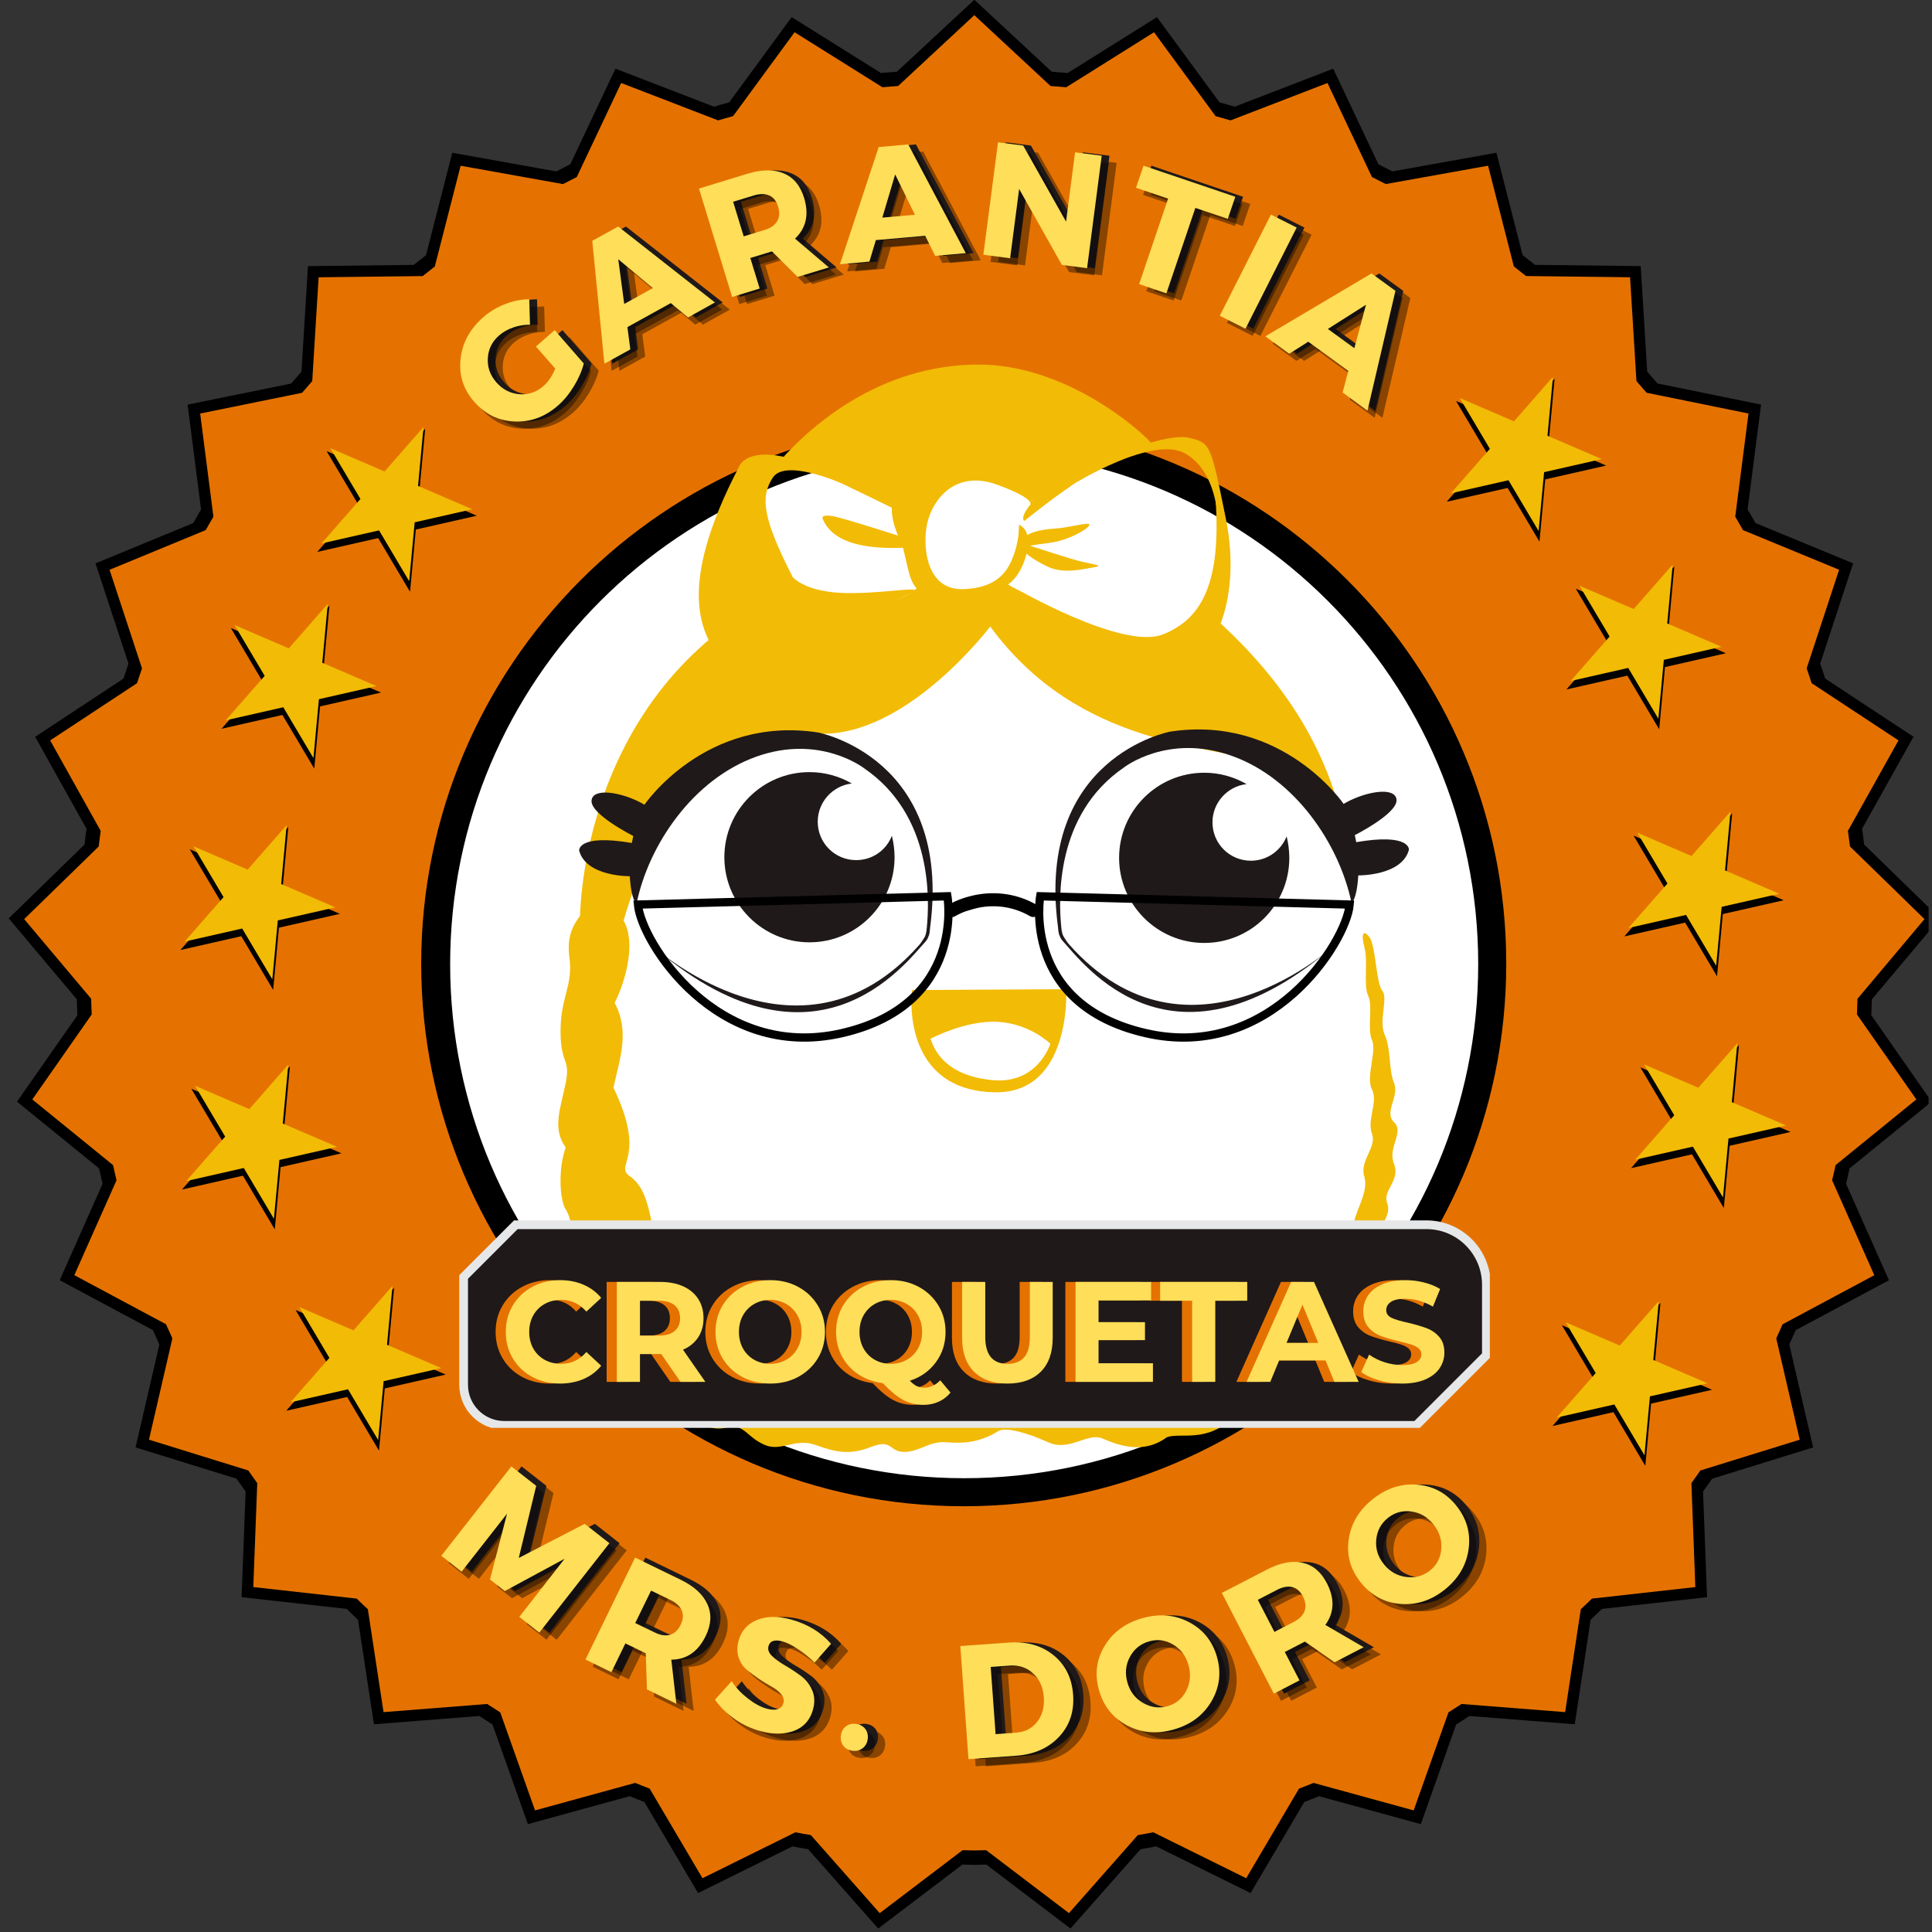 <svg xmlns="http://www.w3.org/2000/svg" xmlns:xlink="http://www.w3.org/1999/xlink" width="566" zoomAndPan="magnify" viewBox="0 0 425.25 425.25" height="566" preserveAspectRatio="xMidYMid meet" version="1.0"><rect x="0" y="0" width="425.25" height="425.25" fill="#333333" stroke="none"/><defs><g/><clipPath id="899aef80a5"><path d="M 1.922 0 L 424.5 0 L 424.5 424.5 L 1.922 424.5 Z M 1.922 0 " clip-rule="nonzero"/></clipPath><clipPath id="268c4739d6"><path d="M 5.32 3.078 L 423.824 3.078 L 423.824 421.582 L 5.32 421.582 Z M 5.32 3.078 " clip-rule="nonzero"/></clipPath><clipPath id="dc8487499f"><path d="M 92.711 92.711 L 331.539 92.711 L 331.539 331.539 L 92.711 331.539 Z M 92.711 92.711 " clip-rule="nonzero"/></clipPath><clipPath id="84e59e7cd9"><path d="M 48 133 L 84 133 L 84 170 L 48 170 Z M 48 133 " clip-rule="nonzero"/></clipPath><clipPath id="960f6723f5"><path d="M 55.988 126.199 L 89.082 140.434 L 75.535 171.93 L 42.441 157.695 Z M 55.988 126.199 " clip-rule="nonzero"/></clipPath><clipPath id="217f8dcbdb"><path d="M 72.508 133.309 L 71.234 147.016 L 83.859 152.441 L 70.449 155.484 L 69.176 169.191 L 62.16 157.367 L 48.754 160.41 L 57.828 150.059 L 50.812 138.23 L 63.434 143.66 Z M 72.508 133.309 " clip-rule="nonzero"/></clipPath><clipPath id="27b9226357"><path d="M 49 132 L 83 132 L 83 167 L 49 167 Z M 49 132 " clip-rule="nonzero"/></clipPath><clipPath id="cf02149c1b"><path d="M 56.52 126.199 L 87.816 139.66 L 75.004 169.445 L 43.707 155.984 Z M 56.52 126.199 " clip-rule="nonzero"/></clipPath><clipPath id="cffbcf4da7"><path d="M 72.145 132.922 L 70.938 145.883 L 82.875 151.016 L 70.195 153.895 L 68.988 166.859 L 62.355 155.672 L 49.676 158.551 L 58.258 148.762 L 51.625 137.578 L 63.562 142.711 Z M 72.145 132.922 " clip-rule="nonzero"/></clipPath><clipPath id="99d59911fb"><path d="M 63 283 L 99 283 L 99 320 L 63 320 Z M 63 283 " clip-rule="nonzero"/></clipPath><clipPath id="d827243032"><path d="M 70.23 276.316 L 103.328 290.547 L 89.781 322.043 L 56.688 307.809 Z M 70.23 276.316 " clip-rule="nonzero"/></clipPath><clipPath id="c2108df953"><path d="M 86.754 283.422 L 85.48 297.129 L 98.102 302.555 L 84.695 305.602 L 83.422 319.309 L 76.406 307.48 L 63 310.523 L 72.07 300.172 L 65.059 288.344 L 77.68 293.773 Z M 86.754 283.422 " clip-rule="nonzero"/></clipPath><clipPath id="d10f1f6315"><path d="M 63 283 L 98 283 L 98 317 L 63 317 Z M 63 283 " clip-rule="nonzero"/></clipPath><clipPath id="41e1d28006"><path d="M 70.762 276.312 L 102.059 289.773 L 89.25 319.559 L 57.953 306.098 Z M 70.762 276.312 " clip-rule="nonzero"/></clipPath><clipPath id="19a67ea833"><path d="M 86.387 283.035 L 85.184 295.996 L 97.121 301.129 L 84.438 304.008 L 83.234 316.973 L 76.602 305.789 L 63.922 308.664 L 72.504 298.875 L 65.871 287.691 L 77.805 292.824 Z M 86.387 283.035 " clip-rule="nonzero"/></clipPath><clipPath id="96690ebfdd"><path d="M 359 230 L 395 230 L 395 266 L 359 266 Z M 359 230 " clip-rule="nonzero"/></clipPath><clipPath id="4a2e0dab1a"><path d="M 366.242 222.914 L 399.336 237.145 L 385.793 268.641 L 352.695 254.406 Z M 366.242 222.914 " clip-rule="nonzero"/></clipPath><clipPath id="0cee21a248"><path d="M 382.766 230.02 L 381.492 243.727 L 394.113 249.152 L 380.703 252.195 L 379.43 265.906 L 372.418 254.078 L 359.008 257.121 L 368.082 246.77 L 361.066 234.941 L 373.691 240.371 Z M 382.766 230.02 " clip-rule="nonzero"/></clipPath><clipPath id="f63bd7174f"><path d="M 359 229 L 394 229 L 394 264 L 359 264 Z M 359 229 " clip-rule="nonzero"/></clipPath><clipPath id="06d06e0a54"><path d="M 366.773 222.91 L 398.07 236.371 L 385.262 266.156 L 353.965 252.695 Z M 366.773 222.91 " clip-rule="nonzero"/></clipPath><clipPath id="0b525ca047"><path d="M 382.398 229.633 L 381.191 242.594 L 393.129 247.727 L 380.449 250.605 L 379.246 263.57 L 372.613 252.383 L 359.93 255.262 L 368.512 245.473 L 361.879 234.289 L 373.816 239.422 Z M 382.398 229.633 " clip-rule="nonzero"/></clipPath><clipPath id="6282ecd14d"><path d="M 344 124 L 380 124 L 380 161 L 344 161 Z M 344 124 " clip-rule="nonzero"/></clipPath><clipPath id="45552a4248"><path d="M 352.016 117.543 L 385.113 131.777 L 371.566 163.273 L 338.473 149.039 Z M 352.016 117.543 " clip-rule="nonzero"/></clipPath><clipPath id="5d2690ae91"><path d="M 368.539 124.648 L 367.266 138.359 L 379.887 143.785 L 366.48 146.828 L 365.207 160.535 L 358.191 148.711 L 344.781 151.754 L 353.855 141.402 L 346.844 129.574 L 359.465 135.004 Z M 368.539 124.648 " clip-rule="nonzero"/></clipPath><clipPath id="9f43082b5c"><path d="M 345 124 L 379 124 L 379 159 L 345 159 Z M 345 124 " clip-rule="nonzero"/></clipPath><clipPath id="0c727f7dc8"><path d="M 352.547 117.543 L 383.844 131.004 L 371.035 160.789 L 339.738 147.328 Z M 352.547 117.543 " clip-rule="nonzero"/></clipPath><clipPath id="bc1bc94ea4"><path d="M 368.172 124.266 L 366.969 137.227 L 378.906 142.359 L 366.223 145.238 L 365.02 158.199 L 358.387 147.016 L 345.707 149.895 L 354.289 140.105 L 347.656 128.922 L 359.59 134.055 Z M 368.172 124.266 " clip-rule="nonzero"/></clipPath><clipPath id="b29de9e5c5"><path d="M 99.082 99.082 L 325.367 99.082 L 325.367 325.367 L 99.082 325.367 Z M 99.082 99.082 " clip-rule="nonzero"/></clipPath><clipPath id="38fae9f33d"><path d="M 212.223 99.082 C 149.738 99.082 99.082 149.738 99.082 212.223 C 99.082 274.711 149.738 325.367 212.223 325.367 C 274.711 325.367 325.367 274.711 325.367 212.223 C 325.367 149.738 274.711 99.082 212.223 99.082 Z M 212.223 99.082 " clip-rule="nonzero"/></clipPath><clipPath id="29340dc3e9"><path d="M 202 171 L 318.129 171 L 318.129 254 L 202 254 Z M 202 171 " clip-rule="nonzero"/></clipPath><clipPath id="ca5ce2a80c"><path d="M 357 179 L 393 179 L 393 215 L 357 215 Z M 357 179 " clip-rule="nonzero"/></clipPath><clipPath id="042b9e252f"><path d="M 364.746 171.906 L 397.84 186.141 L 384.293 217.637 L 351.199 203.402 Z M 364.746 171.906 " clip-rule="nonzero"/></clipPath><clipPath id="7b1fe2fa05"><path d="M 381.266 179.012 L 379.992 192.719 L 392.613 198.148 L 379.207 201.191 L 377.934 214.898 L 370.918 203.074 L 357.512 206.117 L 366.586 195.766 L 359.57 183.938 L 372.191 189.367 Z M 381.266 179.012 " clip-rule="nonzero"/></clipPath><clipPath id="34ff6c5064"><path d="M 358 178 L 392 178 L 392 213 L 358 213 Z M 358 178 " clip-rule="nonzero"/></clipPath><clipPath id="beb61c0a45"><path d="M 365.273 171.906 L 396.57 185.367 L 383.762 215.152 L 352.465 201.691 Z M 365.273 171.906 " clip-rule="nonzero"/></clipPath><clipPath id="fdb1202be9"><path d="M 380.898 178.625 L 379.695 191.59 L 391.633 196.723 L 378.953 199.602 L 377.746 212.562 L 371.113 201.379 L 358.434 204.258 L 367.016 194.469 L 360.383 183.285 L 372.32 188.418 Z M 380.898 178.625 " clip-rule="nonzero"/></clipPath><clipPath id="62a636f5af"><path d="M 40 234 L 76 234 L 76 271 L 40 271 Z M 40 234 " clip-rule="nonzero"/></clipPath><clipPath id="8e12520daf"><path d="M 47.293 227.613 L 80.387 241.848 L 66.84 273.344 L 33.746 259.109 Z M 47.293 227.613 " clip-rule="nonzero"/></clipPath><clipPath id="08052749f8"><path d="M 63.812 234.719 L 62.539 248.426 L 75.164 253.855 L 61.754 256.898 L 60.48 270.605 L 53.465 258.781 L 40.059 261.824 L 49.133 251.469 L 42.117 239.645 L 54.738 245.07 Z M 63.812 234.719 " clip-rule="nonzero"/></clipPath><clipPath id="01dc1f7aa4"><path d="M 40 234 L 75 234 L 75 269 L 40 269 Z M 40 234 " clip-rule="nonzero"/></clipPath><clipPath id="ae1205a43c"><path d="M 47.824 227.613 L 79.121 241.074 L 66.309 270.859 L 35.012 257.398 Z M 47.824 227.613 " clip-rule="nonzero"/></clipPath><clipPath id="4da0ba7334"><path d="M 63.449 234.332 L 62.242 247.297 L 74.18 252.43 L 61.5 255.309 L 60.293 268.27 L 53.66 257.086 L 40.98 259.965 L 49.562 250.176 L 42.93 238.988 L 54.867 244.125 Z M 63.449 234.332 " clip-rule="nonzero"/></clipPath><clipPath id="be91c830bd"><path d="M 101.078 268.617 L 327.93 268.617 L 327.93 314.285 L 101.078 314.285 Z M 101.078 268.617 " clip-rule="nonzero"/></clipPath><clipPath id="d6a1d6952c"><path d="M 39 182 L 75 182 L 75 218 L 39 218 Z M 39 182 " clip-rule="nonzero"/></clipPath><clipPath id="6bb7feb62e"><path d="M 46.938 174.902 L 80.031 189.137 L 66.488 220.629 L 33.395 206.398 Z M 46.938 174.902 " clip-rule="nonzero"/></clipPath><clipPath id="5e873eca85"><path d="M 63.461 182.008 L 62.188 195.715 L 74.809 201.145 L 61.398 204.188 L 60.125 217.895 L 53.113 206.066 L 39.703 209.109 L 48.777 198.758 L 41.766 186.934 L 54.387 192.359 Z M 63.461 182.008 " clip-rule="nonzero"/></clipPath><clipPath id="0b64774b2d"><path d="M 40 181 L 74 181 L 74 216 L 40 216 Z M 40 181 " clip-rule="nonzero"/></clipPath><clipPath id="2170b5adeb"><path d="M 47.469 174.902 L 78.766 188.359 L 65.957 218.145 L 34.66 204.688 Z M 47.469 174.902 " clip-rule="nonzero"/></clipPath><clipPath id="7c3500c7fa"><path d="M 63.094 181.621 L 61.891 194.586 L 73.824 199.719 L 61.145 202.594 L 59.941 215.559 L 53.309 204.375 L 40.629 207.254 L 49.207 197.461 L 42.574 186.277 L 54.512 191.41 Z M 63.094 181.621 " clip-rule="nonzero"/></clipPath><clipPath id="9661c35096"><path d="M 69 94 L 105 94 L 105 131 L 69 131 Z M 69 94 " clip-rule="nonzero"/></clipPath><clipPath id="0928d453d0"><path d="M 77.066 87.27 L 110.16 101.504 L 96.613 132.996 L 63.52 118.766 Z M 77.066 87.27 " clip-rule="nonzero"/></clipPath><clipPath id="38d4e12db7"><path d="M 93.586 94.375 L 92.312 108.082 L 104.938 113.512 L 91.527 116.555 L 90.254 130.262 L 83.238 118.434 L 69.832 121.48 L 78.906 111.125 L 71.891 99.301 L 84.512 104.727 Z M 93.586 94.375 " clip-rule="nonzero"/></clipPath><clipPath id="d5861257c1"><path d="M 70 93 L 104 93 L 104 128 L 70 128 Z M 70 93 " clip-rule="nonzero"/></clipPath><clipPath id="adc05b57f8"><path d="M 77.598 87.27 L 108.895 100.73 L 96.082 130.512 L 64.785 117.055 Z M 77.598 87.27 " clip-rule="nonzero"/></clipPath><clipPath id="44d72ae377"><path d="M 93.223 93.988 L 92.016 106.953 L 103.953 112.086 L 91.273 114.965 L 90.066 127.926 L 83.434 116.742 L 70.754 119.621 L 79.336 109.828 L 72.703 98.645 L 84.641 103.777 Z M 93.223 93.988 " clip-rule="nonzero"/></clipPath><clipPath id="5e19411157"><path d="M 341 286 L 377 286 L 377 323 L 341 323 Z M 341 286 " clip-rule="nonzero"/></clipPath><clipPath id="e23dd24839"><path d="M 348.957 279.66 L 382.051 293.895 L 368.508 325.391 L 335.41 311.156 Z M 348.957 279.66 " clip-rule="nonzero"/></clipPath><clipPath id="03800b2370"><path d="M 365.48 286.766 L 364.207 300.473 L 376.828 305.902 L 363.418 308.945 L 362.145 322.652 L 355.133 310.828 L 341.723 313.871 L 350.797 303.52 L 343.785 291.691 L 356.406 297.121 Z M 365.48 286.766 " clip-rule="nonzero"/></clipPath><clipPath id="25927ec8f5"><path d="M 342 286 L 376 286 L 376 321 L 342 321 Z M 342 286 " clip-rule="nonzero"/></clipPath><clipPath id="a96bb6b1cf"><path d="M 349.488 279.66 L 380.785 293.121 L 367.977 322.906 L 336.68 309.445 Z M 349.488 279.66 " clip-rule="nonzero"/></clipPath><clipPath id="a1dafd3ca8"><path d="M 365.113 286.379 L 363.906 299.344 L 375.844 304.477 L 363.164 307.355 L 361.961 320.316 L 355.328 309.133 L 342.648 312.012 L 351.227 302.223 L 344.594 291.039 L 356.531 296.172 Z M 365.113 286.379 " clip-rule="nonzero"/></clipPath><clipPath id="d7d25db005"><path d="M 318 83 L 354 83 L 354 120 L 318 120 Z M 318 83 " clip-rule="nonzero"/></clipPath><clipPath id="92c42c1553"><path d="M 325.664 76.23 L 358.758 90.465 L 345.211 121.961 L 312.117 107.727 Z M 325.664 76.23 " clip-rule="nonzero"/></clipPath><clipPath id="c3a45340e6"><path d="M 342.184 83.336 L 340.91 97.043 L 353.531 102.473 L 340.125 105.516 L 338.852 119.223 L 331.836 107.398 L 318.43 110.441 L 327.504 100.086 L 320.488 88.262 L 333.109 93.688 Z M 342.184 83.336 " clip-rule="nonzero"/></clipPath><clipPath id="2a3fff5d2e"><path d="M 319 82 L 353 82 L 353 117 L 319 117 Z M 319 82 " clip-rule="nonzero"/></clipPath><clipPath id="3aab88bdac"><path d="M 326.191 76.23 L 357.488 89.691 L 344.68 119.477 L 313.383 106.016 Z M 326.191 76.23 " clip-rule="nonzero"/></clipPath><clipPath id="0edba7cf1a"><path d="M 341.816 82.949 L 340.613 95.914 L 352.551 101.047 L 339.871 103.926 L 338.664 116.887 L 332.031 105.703 L 319.352 108.582 L 327.934 98.793 L 321.301 87.605 L 333.238 92.742 Z M 341.816 82.949 " clip-rule="nonzero"/></clipPath></defs><g clip-path="url(#899aef80a5)"><path fill="#000000" d="M 425.168 242.48 L 411.883 223.457 C 411.949 222.305 411.961 221.125 412.004 219.965 L 426.996 202.141 L 410.32 185.887 C 410.16 184.73 410.043 183.562 409.863 182.406 L 421.18 162.168 L 401.746 149.363 C 401.379 148.266 401.027 147.152 400.637 146.066 L 407.895 123.996 L 386.395 115.129 C 385.812 114.121 385.258 113.117 384.664 112.125 L 387.625 89.051 L 364.828 84.406 C 364.082 83.539 363.332 82.656 362.562 81.789 L 361.137 58.57 L 337.871 58.301 C 336.961 57.578 336.062 56.863 335.141 56.156 L 329.375 33.617 L 306.48 37.727 C 305.457 37.188 304.43 36.668 303.398 36.148 L 293.453 15.121 L 271.773 23.48 C 270.668 23.148 269.535 22.848 268.426 22.531 L 254.652 3.77 L 235.012 16.074 C 233.852 15.961 232.676 15.891 231.508 15.793 L 214.457 -0.055 L 197.406 15.793 C 196.238 15.891 195.066 15.961 193.906 16.074 L 174.254 3.77 L 160.492 22.531 C 159.379 22.848 158.254 23.145 157.145 23.48 L 135.465 15.117 L 125.531 36.152 C 124.504 36.676 123.473 37.195 122.449 37.73 L 99.551 33.625 L 93.773 56.164 C 92.863 56.871 91.961 57.582 91.059 58.305 L 67.789 58.578 L 66.359 81.797 C 65.598 82.66 64.844 83.531 64.094 84.418 L 41.293 89.059 L 44.254 112.133 C 43.672 113.121 43.098 114.125 42.523 115.133 L 21.02 124.004 L 28.281 146.062 C 27.895 147.16 27.543 148.273 27.168 149.371 L 7.738 162.176 L 19.043 182.414 C 18.871 183.566 18.75 184.742 18.598 185.898 L 1.922 202.141 L 16.914 219.961 C 16.953 221.125 16.965 222.309 17.035 223.469 L 3.746 242.48 L 21.801 257.164 C 22.062 258.293 22.309 259.43 22.582 260.555 L 13.145 281.785 L 33.656 292.77 C 34.125 293.824 34.602 294.883 35.082 295.926 L 29.84 318.586 L 52.059 325.473 C 52.719 326.426 53.387 327.363 54.062 328.301 L 53.176 351.555 L 76.305 354.133 C 77.121 354.941 77.961 355.727 78.801 356.512 L 82.309 379.527 L 105.488 377.707 C 106.457 378.344 107.43 378.965 108.41 379.582 L 116.195 401.508 L 138.586 395.359 C 139.66 395.809 140.746 396.211 141.836 396.637 L 153.652 416.68 L 174.426 406.406 C 175.57 406.641 176.738 406.82 177.887 407.031 L 193.297 424.488 L 211.832 410.406 C 212.707 410.418 213.578 410.469 214.461 410.469 C 215.344 410.469 216.215 410.414 217.098 410.406 L 235.629 424.488 L 251.035 407.031 C 252.184 406.82 253.352 406.641 254.492 406.406 L 275.266 416.68 L 287.086 396.637 C 288.172 396.211 289.262 395.809 290.332 395.359 L 312.73 401.508 L 320.508 379.582 C 321.484 378.965 322.469 378.344 323.43 377.707 L 346.617 379.527 L 350.113 356.512 C 350.953 355.723 351.797 354.938 352.617 354.133 L 375.734 351.555 L 374.855 328.297 C 375.535 327.363 376.203 326.43 376.855 325.477 L 399.086 318.586 L 393.836 295.922 C 394.32 294.871 394.793 293.824 395.262 292.77 L 415.773 281.797 L 406.328 260.551 C 406.605 259.434 406.852 258.297 407.109 257.168 Z M 425.168 242.48 " fill-opacity="1" fill-rule="nonzero"/></g><g clip-path="url(#268c4739d6)"><path fill="#e57200" d="M 421.801 241.996 L 408.727 223.277 C 408.793 222.145 408.805 220.98 408.848 219.84 L 423.598 202.301 L 407.191 186.309 C 407.035 185.172 406.918 184.02 406.742 182.883 L 417.875 162.969 L 398.754 150.367 C 398.395 149.289 398.047 148.195 397.66 147.121 L 404.805 125.406 L 383.645 116.68 C 383.074 115.688 382.527 114.699 381.941 113.723 L 384.859 91.016 L 362.426 86.449 C 361.691 85.594 360.953 84.727 360.195 83.875 L 358.793 61.027 L 335.898 60.758 C 335.004 60.047 334.117 59.348 333.211 58.648 L 327.539 36.473 L 305.012 40.512 C 304.004 39.984 302.992 39.473 301.977 38.961 L 292.188 18.27 L 270.859 26.496 C 269.77 26.172 268.656 25.871 267.562 25.562 L 254.012 7.098 L 234.684 19.211 C 233.543 19.098 232.383 19.027 231.234 18.934 L 214.457 3.336 L 197.68 18.93 C 196.527 19.027 195.375 19.094 194.234 19.207 L 174.895 7.098 L 161.355 25.562 C 160.258 25.871 159.152 26.164 158.059 26.496 L 136.73 18.266 L 126.953 38.965 C 125.941 39.48 124.926 39.992 123.922 40.52 L 101.387 36.48 L 95.703 58.66 C 94.805 59.352 93.918 60.055 93.031 60.766 L 70.133 61.035 L 68.727 83.883 C 67.977 84.73 67.23 85.59 66.496 86.457 L 44.059 91.023 L 46.977 113.73 C 46.398 114.703 45.836 115.691 45.27 116.684 L 24.113 125.414 L 31.258 147.121 C 30.875 148.199 30.527 149.297 30.16 150.375 L 11.043 162.973 L 22.164 182.887 C 21.996 184.023 21.875 185.18 21.727 186.316 L 5.32 202.305 L 20.07 219.836 C 20.109 220.984 20.121 222.148 20.188 223.289 L 7.113 242 L 24.879 256.445 C 25.137 257.559 25.379 258.676 25.648 259.785 L 16.359 280.676 L 36.543 291.48 C 37.004 292.523 37.473 293.559 37.945 294.586 L 32.789 316.887 L 54.652 323.664 C 55.301 324.602 55.961 325.523 56.625 326.445 L 55.754 349.328 L 78.512 351.867 C 79.316 352.66 80.141 353.434 80.969 354.207 L 84.422 376.852 L 107.23 375.062 C 108.184 375.691 109.141 376.301 110.105 376.91 L 117.766 398.484 L 139.801 392.434 C 140.855 392.875 141.926 393.273 142.996 393.691 L 154.625 413.414 L 175.066 403.305 C 176.191 403.535 177.34 403.711 178.473 403.918 L 193.637 421.098 L 211.875 407.238 C 212.734 407.25 213.59 407.301 214.461 407.301 C 215.328 407.301 216.184 407.25 217.055 407.238 L 235.289 421.098 L 250.449 403.918 C 251.582 403.711 252.73 403.535 253.852 403.305 L 274.297 413.414 L 285.926 393.691 C 286.992 393.273 288.066 392.875 289.121 392.434 L 311.16 398.484 L 318.816 376.91 C 319.773 376.301 320.742 375.691 321.691 375.062 L 344.504 376.852 L 347.945 354.207 C 348.773 353.43 349.602 352.656 350.41 351.867 L 373.156 349.328 L 372.293 326.441 C 372.961 325.523 373.621 324.605 374.262 323.668 L 396.133 316.887 L 390.969 294.582 C 391.449 293.551 391.91 292.52 392.371 291.484 L 412.555 280.684 L 403.262 259.781 C 403.535 258.68 403.777 257.562 404.031 256.449 Z M 421.801 241.996 " fill-opacity="1" fill-rule="nonzero"/></g><g fill="#000000" fill-opacity="0.4"><g transform="translate(89.611, 331.728)"><g/></g></g><g fill="#000000" fill-opacity="0.4"><g transform="translate(98.983, 342.467)"><g><path d="M 23.547 18.453 L 19.141 15 L 29.109 2.203 L 15.953 9.312 L 12.688 6.766 L 16.438 -7.719 L 6.438 5.047 L 1.969 1.547 L 17.391 -18.125 L 22.859 -13.844 L 19.016 2.031 L 33.531 -5.484 L 38.969 -1.219 Z M 23.547 18.453 "/></g></g></g><g fill="#000000" fill-opacity="0.4"><g transform="translate(130.437, 365.758)"><g><path d="M 15.781 7.672 L 15.516 -0.281 L 15.359 -0.359 L 11.031 -2.453 L 7.953 3.875 L 2.25 1.094 L 13.172 -21.344 L 23.203 -16.469 C 26.172 -15.02 28.133 -13.223 29.094 -11.078 C 30.062 -8.93 29.938 -6.609 28.719 -4.109 C 27.039 -0.641 24.516 1.102 21.141 1.125 L 22.25 10.828 Z M 13.203 -6.938 L 17.531 -4.844 C 18.77 -4.238 19.879 -4.078 20.859 -4.359 C 21.848 -4.641 22.629 -5.375 23.203 -6.562 C 23.766 -7.707 23.848 -8.742 23.453 -9.672 C 23.066 -10.609 22.254 -11.379 21.016 -11.984 L 16.688 -14.078 Z M 13.203 -6.938 "/></g></g></g><g fill="#000000" fill-opacity="0.4"><g transform="translate(159.584, 379.16)"><g><path d="M 18.422 -21.094 C 22.016 -20.094 24.926 -18.316 27.156 -15.766 L 23.516 -11.625 C 22.461 -12.695 21.273 -13.672 19.953 -14.547 C 18.641 -15.43 17.492 -16.008 16.516 -16.281 C 14.754 -16.77 13.711 -16.43 13.391 -15.266 C 13.18 -14.504 13.445 -13.77 14.188 -13.062 C 14.926 -12.363 15.875 -11.676 17.031 -11 C 18.188 -10.332 19.32 -9.586 20.438 -8.766 C 21.562 -7.941 22.41 -6.883 22.984 -5.594 C 23.555 -4.301 23.617 -2.859 23.172 -1.266 C 22.523 1.055 21.117 2.613 18.953 3.406 C 16.785 4.195 14.305 4.203 11.516 3.422 C 9.516 2.867 7.641 1.977 5.891 0.75 C 4.141 -0.469 2.711 -1.879 1.609 -3.484 L 5.281 -7.531 C 6.195 -6.145 7.383 -4.879 8.844 -3.734 C 10.301 -2.598 11.676 -1.852 12.969 -1.5 C 13.945 -1.219 14.758 -1.18 15.406 -1.391 C 16.051 -1.598 16.473 -2.039 16.672 -2.719 C 16.848 -3.383 16.688 -4.031 16.188 -4.656 C 15.688 -5.281 15 -5.832 14.125 -6.312 C 13.25 -6.789 12.312 -7.363 11.312 -8.031 C 10.32 -8.695 9.41 -9.379 8.578 -10.078 C 7.754 -10.773 7.16 -11.688 6.797 -12.812 C 6.441 -13.938 6.445 -15.16 6.812 -16.484 C 7.426 -18.68 8.789 -20.195 10.906 -21.031 C 13.02 -21.875 15.523 -21.895 18.422 -21.094 Z M 18.422 -21.094 "/></g></g></g><g fill="#000000" fill-opacity="0.4"><g transform="translate(187.172, 386.012)"><g><path d="M 2.859 -4.469 C 3.484 -4.938 4.227 -5.109 5.094 -4.984 C 5.969 -4.859 6.641 -4.484 7.109 -3.859 C 7.578 -3.234 7.75 -2.484 7.625 -1.609 C 7.5 -0.742 7.117 -0.078 6.484 0.391 C 5.848 0.859 5.094 1.031 4.219 0.906 C 3.352 0.781 2.691 0.406 2.234 -0.219 C 1.773 -0.852 1.609 -1.602 1.734 -2.469 C 1.859 -3.344 2.234 -4.008 2.859 -4.469 Z M 2.859 -4.469 "/></g></g></g><g fill="#000000" fill-opacity="0.4"><g transform="translate(200.549, 387.77)"><g/></g></g><g fill="#000000" fill-opacity="0.4"><g transform="translate(214.487, 388.967)"><g><path d="M 0.703 -25.078 L 11.406 -25.844 C 15.312 -26.125 18.578 -25.203 21.203 -23.078 C 23.828 -20.961 25.27 -18.055 25.531 -14.359 C 25.801 -10.68 24.77 -7.598 22.438 -5.109 C 20.113 -2.617 16.953 -1.227 12.953 -0.938 L 2.5 -0.188 Z M 7.391 -20.484 L 8.469 -5.688 L 12.984 -6.016 C 14.922 -6.148 16.461 -6.941 17.609 -8.391 C 18.754 -9.848 19.242 -11.664 19.078 -13.844 C 18.922 -16.031 18.141 -17.77 16.734 -19.062 C 15.328 -20.352 13.617 -20.926 11.609 -20.781 Z M 7.391 -20.484 "/></g></g></g><g fill="#000000" fill-opacity="0.4"><g transform="translate(248.32, 385.904)"><g><path d="M 6.891 -28.141 C 10.617 -29.203 14.047 -28.922 17.172 -27.297 C 20.305 -25.672 22.367 -23.117 23.359 -19.641 C 24.348 -16.148 23.938 -12.875 22.125 -9.812 C 20.32 -6.758 17.566 -4.707 13.859 -3.656 C 10.16 -2.602 6.742 -2.895 3.609 -4.531 C 0.473 -6.176 -1.594 -8.754 -2.594 -12.266 C -3.594 -15.766 -3.188 -19.02 -1.375 -22.031 C 0.438 -25.051 3.191 -27.086 6.891 -28.141 Z M 8.422 -23.047 C 6.547 -22.516 5.141 -21.379 4.203 -19.641 C 3.266 -17.91 3.078 -16.035 3.641 -14.016 C 4.211 -12.004 5.363 -10.5 7.094 -9.5 C 8.832 -8.5 10.629 -8.258 12.484 -8.781 C 14.336 -9.312 15.711 -10.445 16.609 -12.188 C 17.504 -13.938 17.664 -15.816 17.094 -17.828 C 16.531 -19.848 15.406 -21.352 13.719 -22.344 C 12.039 -23.344 10.273 -23.578 8.422 -23.047 Z M 8.422 -23.047 "/></g></g></g><g fill="#000000" fill-opacity="0.4"><g transform="translate(281.986, 375.503)"><g><path d="M 15.594 -8.047 L 9.047 -12.594 L 8.891 -12.516 L 4.625 -10.312 L 7.859 -4.062 L 2.219 -1.141 L -9.234 -23.312 L 0.672 -28.438 C 3.609 -29.957 6.223 -30.461 8.516 -29.953 C 10.816 -29.441 12.602 -27.953 13.875 -25.484 C 15.645 -22.055 15.535 -18.984 13.547 -16.266 L 21.984 -11.359 Z M 2.344 -14.734 L 6.609 -16.938 C 7.836 -17.57 8.629 -18.367 8.984 -19.328 C 9.336 -20.285 9.219 -21.348 8.625 -22.516 C 8.031 -23.66 7.242 -24.352 6.266 -24.594 C 5.285 -24.832 4.18 -24.633 2.953 -24 L -1.312 -21.797 Z M 2.344 -14.734 "/></g></g></g><g fill="#000000" fill-opacity="0.4"><g transform="translate(310.507, 360.189)"><g><path d="M -4.594 -28.594 C -1.57 -31.02 1.691 -32.098 5.203 -31.828 C 8.711 -31.555 11.598 -30.016 13.859 -27.203 C 16.141 -24.359 17.039 -21.176 16.562 -17.656 C 16.082 -14.133 14.344 -11.164 11.344 -8.75 C 8.344 -6.344 5.078 -5.285 1.547 -5.578 C -1.973 -5.867 -4.879 -7.441 -7.172 -10.297 C -9.441 -13.129 -10.328 -16.285 -9.828 -19.766 C -9.336 -23.242 -7.594 -26.188 -4.594 -28.594 Z M -1.203 -24.5 C -2.723 -23.281 -3.578 -21.688 -3.766 -19.719 C -3.961 -17.758 -3.406 -15.961 -2.094 -14.328 C -0.781 -12.691 0.863 -11.75 2.844 -11.5 C 4.832 -11.258 6.578 -11.738 8.078 -12.938 C 9.578 -14.145 10.398 -15.727 10.547 -17.688 C 10.703 -19.656 10.125 -21.457 8.812 -23.094 C 7.5 -24.727 5.875 -25.672 3.938 -25.922 C 2.008 -26.18 0.297 -25.707 -1.203 -24.5 Z M -1.203 -24.5 "/></g></g></g><g fill="#000000" fill-opacity="0.4"><g transform="translate(336.593, 337.774)"><g/></g></g><g fill="#1f191a" fill-opacity="1"><g transform="translate(88.035, 330.152)"><g/></g></g><g fill="#1f191a" fill-opacity="1"><g transform="translate(97.407, 340.892)"><g><path d="M 23.547 18.453 L 19.141 15 L 29.109 2.203 L 15.953 9.312 L 12.688 6.766 L 16.438 -7.719 L 6.438 5.047 L 1.969 1.547 L 17.391 -18.125 L 22.859 -13.844 L 19.016 2.031 L 33.531 -5.484 L 38.969 -1.219 Z M 23.547 18.453 "/></g></g></g><g fill="#1f191a" fill-opacity="1"><g transform="translate(128.861, 364.183)"><g><path d="M 15.781 7.672 L 15.516 -0.281 L 15.359 -0.359 L 11.031 -2.453 L 7.953 3.875 L 2.25 1.094 L 13.172 -21.344 L 23.203 -16.469 C 26.172 -15.02 28.133 -13.223 29.094 -11.078 C 30.062 -8.93 29.938 -6.609 28.719 -4.109 C 27.039 -0.641 24.516 1.102 21.141 1.125 L 22.25 10.828 Z M 13.203 -6.938 L 17.531 -4.844 C 18.77 -4.238 19.879 -4.078 20.859 -4.359 C 21.848 -4.641 22.629 -5.375 23.203 -6.562 C 23.766 -7.707 23.848 -8.742 23.453 -9.672 C 23.066 -10.609 22.254 -11.379 21.016 -11.984 L 16.688 -14.078 Z M 13.203 -6.938 "/></g></g></g><g fill="#1f191a" fill-opacity="1"><g transform="translate(158.008, 377.584)"><g><path d="M 18.422 -21.094 C 22.016 -20.094 24.926 -18.316 27.156 -15.766 L 23.516 -11.625 C 22.461 -12.695 21.273 -13.672 19.953 -14.547 C 18.641 -15.43 17.492 -16.008 16.516 -16.281 C 14.754 -16.77 13.711 -16.43 13.391 -15.266 C 13.18 -14.504 13.445 -13.77 14.188 -13.062 C 14.926 -12.363 15.875 -11.676 17.031 -11 C 18.188 -10.332 19.32 -9.586 20.438 -8.766 C 21.562 -7.941 22.41 -6.883 22.984 -5.594 C 23.555 -4.301 23.617 -2.859 23.172 -1.266 C 22.523 1.055 21.117 2.613 18.953 3.406 C 16.785 4.195 14.305 4.203 11.516 3.422 C 9.516 2.867 7.641 1.977 5.891 0.75 C 4.141 -0.469 2.711 -1.879 1.609 -3.484 L 5.281 -7.531 C 6.195 -6.145 7.383 -4.879 8.844 -3.734 C 10.301 -2.598 11.676 -1.852 12.969 -1.5 C 13.945 -1.219 14.758 -1.18 15.406 -1.391 C 16.051 -1.598 16.473 -2.039 16.672 -2.719 C 16.848 -3.383 16.688 -4.031 16.188 -4.656 C 15.688 -5.281 15 -5.832 14.125 -6.312 C 13.25 -6.789 12.312 -7.363 11.312 -8.031 C 10.32 -8.695 9.41 -9.379 8.578 -10.078 C 7.754 -10.773 7.16 -11.688 6.797 -12.812 C 6.441 -13.938 6.445 -15.16 6.812 -16.484 C 7.426 -18.68 8.789 -20.195 10.906 -21.031 C 13.02 -21.875 15.523 -21.895 18.422 -21.094 Z M 18.422 -21.094 "/></g></g></g><g fill="#1f191a" fill-opacity="1"><g transform="translate(185.597, 384.436)"><g><path d="M 2.859 -4.469 C 3.484 -4.938 4.227 -5.109 5.094 -4.984 C 5.969 -4.859 6.641 -4.484 7.109 -3.859 C 7.578 -3.234 7.75 -2.484 7.625 -1.609 C 7.5 -0.742 7.117 -0.078 6.484 0.391 C 5.848 0.859 5.094 1.031 4.219 0.906 C 3.352 0.781 2.691 0.406 2.234 -0.219 C 1.773 -0.852 1.609 -1.602 1.734 -2.469 C 1.859 -3.344 2.234 -4.008 2.859 -4.469 Z M 2.859 -4.469 "/></g></g></g><g fill="#1f191a" fill-opacity="1"><g transform="translate(198.973, 386.195)"><g/></g></g><g fill="#1f191a" fill-opacity="1"><g transform="translate(212.911, 387.391)"><g><path d="M 0.703 -25.078 L 11.406 -25.844 C 15.312 -26.125 18.578 -25.203 21.203 -23.078 C 23.828 -20.961 25.27 -18.055 25.531 -14.359 C 25.801 -10.68 24.77 -7.598 22.438 -5.109 C 20.113 -2.617 16.953 -1.227 12.953 -0.938 L 2.5 -0.188 Z M 7.391 -20.484 L 8.469 -5.688 L 12.984 -6.016 C 14.922 -6.148 16.461 -6.941 17.609 -8.391 C 18.754 -9.848 19.242 -11.664 19.078 -13.844 C 18.922 -16.031 18.141 -17.77 16.734 -19.062 C 15.328 -20.352 13.617 -20.926 11.609 -20.781 Z M 7.391 -20.484 "/></g></g></g><g fill="#1f191a" fill-opacity="1"><g transform="translate(246.744, 384.329)"><g><path d="M 6.891 -28.141 C 10.617 -29.203 14.047 -28.922 17.172 -27.297 C 20.305 -25.672 22.367 -23.117 23.359 -19.641 C 24.348 -16.148 23.938 -12.875 22.125 -9.812 C 20.32 -6.758 17.566 -4.707 13.859 -3.656 C 10.16 -2.602 6.742 -2.895 3.609 -4.531 C 0.473 -6.176 -1.594 -8.754 -2.594 -12.266 C -3.594 -15.766 -3.188 -19.02 -1.375 -22.031 C 0.438 -25.051 3.191 -27.086 6.891 -28.141 Z M 8.422 -23.047 C 6.547 -22.516 5.141 -21.379 4.203 -19.641 C 3.266 -17.91 3.078 -16.035 3.641 -14.016 C 4.211 -12.004 5.363 -10.5 7.094 -9.5 C 8.832 -8.5 10.629 -8.258 12.484 -8.781 C 14.336 -9.312 15.711 -10.445 16.609 -12.188 C 17.504 -13.938 17.664 -15.816 17.094 -17.828 C 16.531 -19.848 15.406 -21.352 13.719 -22.344 C 12.039 -23.344 10.273 -23.578 8.422 -23.047 Z M 8.422 -23.047 "/></g></g></g><g fill="#1f191a" fill-opacity="1"><g transform="translate(280.41, 373.927)"><g><path d="M 15.594 -8.047 L 9.047 -12.594 L 8.891 -12.516 L 4.625 -10.312 L 7.859 -4.062 L 2.219 -1.141 L -9.234 -23.312 L 0.672 -28.438 C 3.609 -29.957 6.223 -30.461 8.516 -29.953 C 10.816 -29.441 12.602 -27.953 13.875 -25.484 C 15.645 -22.055 15.535 -18.984 13.547 -16.266 L 21.984 -11.359 Z M 2.344 -14.734 L 6.609 -16.938 C 7.836 -17.57 8.629 -18.367 8.984 -19.328 C 9.336 -20.285 9.219 -21.348 8.625 -22.516 C 8.031 -23.66 7.242 -24.352 6.266 -24.594 C 5.285 -24.832 4.18 -24.633 2.953 -24 L -1.312 -21.797 Z M 2.344 -14.734 "/></g></g></g><g fill="#1f191a" fill-opacity="1"><g transform="translate(308.932, 358.613)"><g><path d="M -4.594 -28.594 C -1.57 -31.02 1.691 -32.098 5.203 -31.828 C 8.711 -31.555 11.598 -30.016 13.859 -27.203 C 16.141 -24.359 17.039 -21.176 16.562 -17.656 C 16.082 -14.133 14.344 -11.164 11.344 -8.75 C 8.344 -6.344 5.078 -5.285 1.547 -5.578 C -1.973 -5.867 -4.879 -7.441 -7.172 -10.297 C -9.441 -13.129 -10.328 -16.285 -9.828 -19.766 C -9.336 -23.242 -7.594 -26.188 -4.594 -28.594 Z M -1.203 -24.5 C -2.723 -23.281 -3.578 -21.688 -3.766 -19.719 C -3.961 -17.758 -3.406 -15.961 -2.094 -14.328 C -0.781 -12.691 0.863 -11.75 2.844 -11.5 C 4.832 -11.258 6.578 -11.738 8.078 -12.938 C 9.578 -14.145 10.398 -15.727 10.547 -17.688 C 10.703 -19.656 10.125 -21.457 8.812 -23.094 C 7.5 -24.727 5.875 -25.672 3.938 -25.922 C 2.008 -26.18 0.297 -25.707 -1.203 -24.5 Z M -1.203 -24.5 "/></g></g></g><g fill="#1f191a" fill-opacity="1"><g transform="translate(335.017, 336.199)"><g/></g></g><g clip-path="url(#dc8487499f)"><path fill="#000000" d="M 212.125 331.539 C 146.152 331.539 92.711 277.73 92.711 212.125 C 92.711 146.523 146.152 92.711 212.125 92.711 C 278.098 92.711 331.539 146.152 331.539 212.125 C 331.539 278.098 277.73 331.539 212.125 331.539 Z M 212.125 100.082 C 150.207 100.082 100.082 150.207 100.082 212.125 C 100.082 274.043 150.207 324.168 212.125 324.168 C 274.043 324.168 324.168 274.043 324.168 212.125 C 324.168 150.207 273.676 100.082 212.125 100.082 Z M 212.125 100.082 " fill-opacity="1" fill-rule="nonzero"/></g><g clip-path="url(#84e59e7cd9)"><g clip-path="url(#960f6723f5)"><g clip-path="url(#217f8dcbdb)"><path fill="#000000" d="M 55.988 126.199 L 89.082 140.434 L 75.535 171.93 L 42.441 157.695 Z M 55.988 126.199 " fill-opacity="1" fill-rule="nonzero"/></g></g></g><g clip-path="url(#27b9226357)"><g clip-path="url(#cf02149c1b)"><g clip-path="url(#cffbcf4da7)"><path fill="#f2bb05" d="M 56.52 126.199 L 87.816 139.66 L 75.004 169.445 L 43.707 155.984 Z M 56.52 126.199 " fill-opacity="1" fill-rule="nonzero"/></g></g></g><g fill="#000000" fill-opacity="0.4"><g transform="translate(115.22, 99.957)"><g><path d="M 6.031 -22.109 L 10.156 -25.719 L 16.562 -18.375 C 16.164 -16.781 15.445 -15.125 14.406 -13.406 C 13.363 -11.688 12.188 -10.254 10.875 -9.109 C 8.008 -6.609 4.816 -5.441 1.297 -5.609 C -2.223 -5.773 -5.18 -7.227 -7.578 -9.969 C -9.953 -12.688 -10.945 -15.816 -10.562 -19.359 C -10.188 -22.898 -8.516 -25.973 -5.547 -28.578 C -4.148 -29.797 -2.547 -30.754 -0.734 -31.453 C 1.078 -32.16 2.844 -32.508 4.562 -32.5 L 4.719 -26.906 C 3.488 -26.926 2.266 -26.727 1.047 -26.312 C -0.16 -25.895 -1.203 -25.305 -2.078 -24.547 C -3.617 -23.203 -4.445 -21.539 -4.562 -19.562 C -4.688 -17.582 -4.062 -15.805 -2.688 -14.234 C -1.289 -12.641 0.398 -11.766 2.391 -11.609 C 4.391 -11.461 6.164 -12.07 7.719 -13.438 C 8.727 -14.312 9.582 -15.582 10.281 -17.25 Z M 6.031 -22.109 "/></g></g></g><g fill="#000000" fill-opacity="0.4"><g transform="translate(136.476, 81.557)"><g><path d="M 14.453 -13.266 L 4.906 -7.984 L 5.547 -3.078 L -0.156 0.078 L -2.828 -26.969 L 2.875 -30.125 L 24.172 -13.406 L 18.25 -10.109 Z M 10.5 -16.562 L 2.891 -22.922 L 4.203 -13.078 Z M 10.5 -16.562 "/></g></g></g><g fill="#000000" fill-opacity="0.4"><g transform="translate(162.043, 67.676)"><g><path d="M 16.781 -5.141 L 11.156 -10.766 L 11 -10.719 L 6.391 -9.312 L 8.453 -2.594 L 2.391 -0.734 L -4.906 -24.594 L 5.766 -27.859 C 8.922 -28.816 11.582 -28.844 13.75 -27.938 C 15.914 -27.031 17.406 -25.242 18.219 -22.578 C 19.352 -18.898 18.691 -15.898 16.234 -13.578 L 23.672 -7.234 Z M 4.938 -14.078 L 9.547 -15.484 C 10.859 -15.879 11.773 -16.52 12.297 -17.406 C 12.828 -18.289 12.898 -19.359 12.516 -20.609 C 12.148 -21.836 11.504 -22.656 10.578 -23.062 C 9.648 -23.477 8.531 -23.488 7.219 -23.094 L 2.609 -21.688 Z M 4.938 -14.078 "/></g></g></g><g fill="#000000" fill-opacity="0.4"><g transform="translate(188.335, 59.722)"><g><path d="M 18.594 -6.25 L 7.734 -5.297 L 6.312 -0.562 L -0.172 0.016 L 8.359 -25.781 L 14.859 -26.359 L 27.531 -2.422 L 20.781 -1.828 Z M 16.328 -10.875 L 11.984 -19.75 L 9.156 -10.25 Z M 16.328 -10.875 "/></g></g></g><g fill="#000000" fill-opacity="0.4"><g transform="translate(217.247, 57.321)"><g><path d="M 25.312 3.281 L 19.766 2.562 L 10.359 -14.156 L 8.375 1.094 L 2.484 0.328 L 5.703 -24.422 L 11.25 -23.703 L 20.688 -6.953 L 22.672 -22.219 L 28.531 -21.469 Z M 25.312 3.281 "/></g></g></g><g fill="#000000" fill-opacity="0.4"><g transform="translate(246.721, 61.637)"><g><path d="M 26.812 -11.891 L 19.672 -14.297 L 13.297 4.516 L 7.297 2.469 L 13.672 -16.344 L 6.609 -18.734 L 8.266 -23.594 L 28.469 -16.75 Z M 26.812 -11.891 "/></g></g></g><g fill="#000000" fill-opacity="0.4"><g transform="translate(269.536, 69.949)"><g><path d="M 7.891 3.984 L 2.234 1.125 L 13.5 -21.141 L 19.156 -18.281 Z M 7.891 3.984 "/></g></g></g><g fill="#000000" fill-opacity="0.4"><g transform="translate(281.934, 75.701)"><g><path d="M 18.125 7.5 L 9.312 1.094 L 5.125 3.734 L -0.141 -0.094 L 23.234 -13.938 L 28.5 -10.109 L 22.344 16.266 L 16.875 12.266 Z M 19.453 2.516 L 22.016 -7.047 L 13.625 -1.719 Z M 19.453 2.516 "/></g></g></g><g fill="#000000" fill-opacity="0.4"><g transform="translate(305.502, 93.961)"><g/></g></g><g fill="#1f191a" fill-opacity="1"><g transform="translate(113.644, 98.381)"><g><path d="M 6.031 -22.109 L 10.156 -25.719 L 16.562 -18.375 C 16.164 -16.781 15.445 -15.125 14.406 -13.406 C 13.363 -11.688 12.188 -10.254 10.875 -9.109 C 8.008 -6.609 4.816 -5.441 1.297 -5.609 C -2.223 -5.773 -5.18 -7.227 -7.578 -9.969 C -9.953 -12.688 -10.945 -15.816 -10.562 -19.359 C -10.188 -22.898 -8.516 -25.973 -5.547 -28.578 C -4.148 -29.797 -2.547 -30.754 -0.734 -31.453 C 1.078 -32.16 2.844 -32.508 4.562 -32.5 L 4.719 -26.906 C 3.488 -26.926 2.266 -26.727 1.047 -26.312 C -0.16 -25.895 -1.203 -25.305 -2.078 -24.547 C -3.617 -23.203 -4.445 -21.539 -4.562 -19.562 C -4.688 -17.582 -4.062 -15.805 -2.688 -14.234 C -1.289 -12.641 0.398 -11.766 2.391 -11.609 C 4.391 -11.461 6.164 -12.07 7.719 -13.438 C 8.727 -14.312 9.582 -15.582 10.281 -17.25 Z M 6.031 -22.109 "/></g></g></g><g fill="#1f191a" fill-opacity="1"><g transform="translate(134.901, 79.981)"><g><path d="M 14.453 -13.266 L 4.906 -7.984 L 5.547 -3.078 L -0.156 0.078 L -2.828 -26.969 L 2.875 -30.125 L 24.172 -13.406 L 18.25 -10.109 Z M 10.5 -16.562 L 2.891 -22.922 L 4.203 -13.078 Z M 10.5 -16.562 "/></g></g></g><g fill="#1f191a" fill-opacity="1"><g transform="translate(160.467, 66.1)"><g><path d="M 16.781 -5.141 L 11.156 -10.766 L 11 -10.719 L 6.391 -9.312 L 8.453 -2.594 L 2.391 -0.734 L -4.906 -24.594 L 5.766 -27.859 C 8.922 -28.816 11.582 -28.844 13.75 -27.938 C 15.914 -27.031 17.406 -25.242 18.219 -22.578 C 19.352 -18.898 18.691 -15.898 16.234 -13.578 L 23.672 -7.234 Z M 4.938 -14.078 L 9.547 -15.484 C 10.859 -15.879 11.773 -16.52 12.297 -17.406 C 12.828 -18.289 12.898 -19.359 12.516 -20.609 C 12.148 -21.836 11.504 -22.656 10.578 -23.062 C 9.648 -23.477 8.531 -23.488 7.219 -23.094 L 2.609 -21.688 Z M 4.938 -14.078 "/></g></g></g><g fill="#1f191a" fill-opacity="1"><g transform="translate(186.759, 58.146)"><g><path d="M 18.594 -6.25 L 7.734 -5.297 L 6.312 -0.562 L -0.172 0.016 L 8.359 -25.781 L 14.859 -26.359 L 27.531 -2.422 L 20.781 -1.828 Z M 16.328 -10.875 L 11.984 -19.75 L 9.156 -10.25 Z M 16.328 -10.875 "/></g></g></g><g fill="#1f191a" fill-opacity="1"><g transform="translate(215.672, 55.745)"><g><path d="M 25.312 3.281 L 19.766 2.562 L 10.359 -14.156 L 8.375 1.094 L 2.484 0.328 L 5.703 -24.422 L 11.25 -23.703 L 20.688 -6.953 L 22.672 -22.219 L 28.531 -21.469 Z M 25.312 3.281 "/></g></g></g><g fill="#1f191a" fill-opacity="1"><g transform="translate(245.146, 60.061)"><g><path d="M 26.812 -11.891 L 19.672 -14.297 L 13.297 4.516 L 7.297 2.469 L 13.672 -16.344 L 6.609 -18.734 L 8.266 -23.594 L 28.469 -16.75 Z M 26.812 -11.891 "/></g></g></g><g fill="#1f191a" fill-opacity="1"><g transform="translate(267.961, 68.373)"><g><path d="M 7.891 3.984 L 2.234 1.125 L 13.5 -21.141 L 19.156 -18.281 Z M 7.891 3.984 "/></g></g></g><g fill="#1f191a" fill-opacity="1"><g transform="translate(280.358, 74.125)"><g><path d="M 18.125 7.5 L 9.312 1.094 L 5.125 3.734 L -0.141 -0.094 L 23.234 -13.938 L 28.5 -10.109 L 22.344 16.266 L 16.875 12.266 Z M 19.453 2.516 L 22.016 -7.047 L 13.625 -1.719 Z M 19.453 2.516 "/></g></g></g><g fill="#1f191a" fill-opacity="1"><g transform="translate(303.926, 92.386)"><g/></g></g><g fill="#000000" fill-opacity="0.4"><g transform="translate(113.511, 99.957)"><g><path d="M 6.031 -22.109 L 10.156 -25.719 L 16.562 -18.375 C 16.164 -16.781 15.445 -15.125 14.406 -13.406 C 13.363 -11.688 12.188 -10.254 10.875 -9.109 C 8.008 -6.609 4.816 -5.441 1.297 -5.609 C -2.223 -5.773 -5.18 -7.227 -7.578 -9.969 C -9.953 -12.688 -10.945 -15.816 -10.562 -19.359 C -10.188 -22.898 -8.516 -25.973 -5.547 -28.578 C -4.148 -29.797 -2.547 -30.754 -0.734 -31.453 C 1.078 -32.16 2.844 -32.508 4.562 -32.5 L 4.719 -26.906 C 3.488 -26.926 2.266 -26.727 1.047 -26.312 C -0.16 -25.895 -1.203 -25.305 -2.078 -24.547 C -3.617 -23.203 -4.445 -21.539 -4.562 -19.562 C -4.688 -17.582 -4.062 -15.805 -2.688 -14.234 C -1.289 -12.641 0.398 -11.766 2.391 -11.609 C 4.391 -11.461 6.164 -12.07 7.719 -13.438 C 8.727 -14.312 9.582 -15.582 10.281 -17.25 Z M 6.031 -22.109 "/></g></g></g><g fill="#000000" fill-opacity="0.4"><g transform="translate(134.768, 81.557)"><g><path d="M 14.453 -13.266 L 4.906 -7.984 L 5.547 -3.078 L -0.156 0.078 L -2.828 -26.969 L 2.875 -30.125 L 24.172 -13.406 L 18.25 -10.109 Z M 10.5 -16.562 L 2.891 -22.922 L 4.203 -13.078 Z M 10.5 -16.562 "/></g></g></g><g fill="#000000" fill-opacity="0.4"><g transform="translate(160.334, 67.676)"><g><path d="M 16.781 -5.141 L 11.156 -10.766 L 11 -10.719 L 6.391 -9.312 L 8.453 -2.594 L 2.391 -0.734 L -4.906 -24.594 L 5.766 -27.859 C 8.922 -28.816 11.582 -28.844 13.75 -27.938 C 15.914 -27.031 17.406 -25.242 18.219 -22.578 C 19.352 -18.898 18.691 -15.898 16.234 -13.578 L 23.672 -7.234 Z M 4.938 -14.078 L 9.547 -15.484 C 10.859 -15.879 11.773 -16.52 12.297 -17.406 C 12.828 -18.289 12.898 -19.359 12.516 -20.609 C 12.148 -21.836 11.504 -22.656 10.578 -23.062 C 9.648 -23.477 8.531 -23.488 7.219 -23.094 L 2.609 -21.688 Z M 4.938 -14.078 "/></g></g></g><g fill="#000000" fill-opacity="0.4"><g transform="translate(186.626, 59.722)"><g><path d="M 18.594 -6.25 L 7.734 -5.297 L 6.312 -0.562 L -0.172 0.016 L 8.359 -25.781 L 14.859 -26.359 L 27.531 -2.422 L 20.781 -1.828 Z M 16.328 -10.875 L 11.984 -19.75 L 9.156 -10.25 Z M 16.328 -10.875 "/></g></g></g><g fill="#000000" fill-opacity="0.4"><g transform="translate(215.539, 57.321)"><g><path d="M 25.312 3.281 L 19.766 2.562 L 10.359 -14.156 L 8.375 1.094 L 2.484 0.328 L 5.703 -24.422 L 11.25 -23.703 L 20.688 -6.953 L 22.672 -22.219 L 28.531 -21.469 Z M 25.312 3.281 "/></g></g></g><g fill="#000000" fill-opacity="0.4"><g transform="translate(245.013, 61.637)"><g><path d="M 26.812 -11.891 L 19.672 -14.297 L 13.297 4.516 L 7.297 2.469 L 13.672 -16.344 L 6.609 -18.734 L 8.266 -23.594 L 28.469 -16.75 Z M 26.812 -11.891 "/></g></g></g><g fill="#000000" fill-opacity="0.4"><g transform="translate(267.828, 69.949)"><g><path d="M 7.891 3.984 L 2.234 1.125 L 13.5 -21.141 L 19.156 -18.281 Z M 7.891 3.984 "/></g></g></g><g fill="#000000" fill-opacity="0.4"><g transform="translate(280.225, 75.701)"><g><path d="M 18.125 7.5 L 9.312 1.094 L 5.125 3.734 L -0.141 -0.094 L 23.234 -13.938 L 28.5 -10.109 L 22.344 16.266 L 16.875 12.266 Z M 19.453 2.516 L 22.016 -7.047 L 13.625 -1.719 Z M 19.453 2.516 "/></g></g></g><g fill="#000000" fill-opacity="0.4"><g transform="translate(303.793, 93.961)"><g/></g></g><g fill="#ffde59" fill-opacity="1"><g transform="translate(111.936, 98.381)"><g><path d="M 6.031 -22.109 L 10.156 -25.719 L 16.562 -18.375 C 16.164 -16.781 15.445 -15.125 14.406 -13.406 C 13.363 -11.688 12.188 -10.254 10.875 -9.109 C 8.008 -6.609 4.816 -5.441 1.297 -5.609 C -2.223 -5.773 -5.18 -7.227 -7.578 -9.969 C -9.953 -12.688 -10.945 -15.816 -10.562 -19.359 C -10.188 -22.898 -8.516 -25.973 -5.547 -28.578 C -4.148 -29.797 -2.547 -30.754 -0.734 -31.453 C 1.078 -32.16 2.844 -32.508 4.562 -32.5 L 4.719 -26.906 C 3.488 -26.926 2.266 -26.727 1.047 -26.312 C -0.16 -25.895 -1.203 -25.305 -2.078 -24.547 C -3.617 -23.203 -4.445 -21.539 -4.562 -19.562 C -4.688 -17.582 -4.062 -15.805 -2.688 -14.234 C -1.289 -12.641 0.398 -11.766 2.391 -11.609 C 4.391 -11.461 6.164 -12.07 7.719 -13.438 C 8.727 -14.312 9.582 -15.582 10.281 -17.25 Z M 6.031 -22.109 "/></g></g></g><g fill="#ffde59" fill-opacity="1"><g transform="translate(133.192, 79.981)"><g><path d="M 14.453 -13.266 L 4.906 -7.984 L 5.547 -3.078 L -0.156 0.078 L -2.828 -26.969 L 2.875 -30.125 L 24.172 -13.406 L 18.25 -10.109 Z M 10.5 -16.562 L 2.891 -22.922 L 4.203 -13.078 Z M 10.5 -16.562 "/></g></g></g><g fill="#ffde59" fill-opacity="1"><g transform="translate(158.758, 66.1)"><g><path d="M 16.781 -5.141 L 11.156 -10.766 L 11 -10.719 L 6.391 -9.312 L 8.453 -2.594 L 2.391 -0.734 L -4.906 -24.594 L 5.766 -27.859 C 8.922 -28.816 11.582 -28.844 13.75 -27.938 C 15.914 -27.031 17.406 -25.242 18.219 -22.578 C 19.352 -18.898 18.691 -15.898 16.234 -13.578 L 23.672 -7.234 Z M 4.938 -14.078 L 9.547 -15.484 C 10.859 -15.879 11.773 -16.52 12.297 -17.406 C 12.828 -18.289 12.898 -19.359 12.516 -20.609 C 12.148 -21.836 11.504 -22.656 10.578 -23.062 C 9.648 -23.477 8.531 -23.488 7.219 -23.094 L 2.609 -21.688 Z M 4.938 -14.078 "/></g></g></g><g fill="#ffde59" fill-opacity="1"><g transform="translate(185.051, 58.146)"><g><path d="M 18.594 -6.25 L 7.734 -5.297 L 6.312 -0.562 L -0.172 0.016 L 8.359 -25.781 L 14.859 -26.359 L 27.531 -2.422 L 20.781 -1.828 Z M 16.328 -10.875 L 11.984 -19.75 L 9.156 -10.25 Z M 16.328 -10.875 "/></g></g></g><g fill="#ffde59" fill-opacity="1"><g transform="translate(213.963, 55.745)"><g><path d="M 25.312 3.281 L 19.766 2.562 L 10.359 -14.156 L 8.375 1.094 L 2.484 0.328 L 5.703 -24.422 L 11.25 -23.703 L 20.688 -6.953 L 22.672 -22.219 L 28.531 -21.469 Z M 25.312 3.281 "/></g></g></g><g fill="#ffde59" fill-opacity="1"><g transform="translate(243.437, 60.061)"><g><path d="M 26.812 -11.891 L 19.672 -14.297 L 13.297 4.516 L 7.297 2.469 L 13.672 -16.344 L 6.609 -18.734 L 8.266 -23.594 L 28.469 -16.75 Z M 26.812 -11.891 "/></g></g></g><g fill="#ffde59" fill-opacity="1"><g transform="translate(266.252, 68.373)"><g><path d="M 7.891 3.984 L 2.234 1.125 L 13.5 -21.141 L 19.156 -18.281 Z M 7.891 3.984 "/></g></g></g><g fill="#ffde59" fill-opacity="1"><g transform="translate(278.649, 74.125)"><g><path d="M 18.125 7.5 L 9.312 1.094 L 5.125 3.734 L -0.141 -0.094 L 23.234 -13.938 L 28.5 -10.109 L 22.344 16.266 L 16.875 12.266 Z M 19.453 2.516 L 22.016 -7.047 L 13.625 -1.719 Z M 19.453 2.516 "/></g></g></g><g fill="#ffde59" fill-opacity="1"><g transform="translate(302.217, 92.386)"><g/></g></g><g clip-path="url(#99d59911fb)"><g clip-path="url(#d827243032)"><g clip-path="url(#c2108df953)"><path fill="#000000" d="M 70.23 276.316 L 103.328 290.547 L 89.781 322.043 L 56.688 307.809 Z M 70.23 276.316 " fill-opacity="1" fill-rule="nonzero"/></g></g></g><g clip-path="url(#d10f1f6315)"><g clip-path="url(#41e1d28006)"><g clip-path="url(#19a67ea833)"><path fill="#f2bb05" d="M 70.762 276.312 L 102.059 289.773 L 89.25 319.559 L 57.953 306.098 Z M 70.762 276.312 " fill-opacity="1" fill-rule="nonzero"/></g></g></g><g fill="#000000" fill-opacity="0.4"><g transform="translate(87.37, 331.728)"><g/></g></g><g fill="#000000" fill-opacity="0.4"><g transform="translate(96.742, 342.467)"><g><path d="M 23.547 18.453 L 19.141 15 L 29.109 2.203 L 15.953 9.312 L 12.688 6.766 L 16.438 -7.719 L 6.438 5.047 L 1.969 1.547 L 17.391 -18.125 L 22.859 -13.844 L 19.016 2.031 L 33.531 -5.484 L 38.969 -1.219 Z M 23.547 18.453 "/></g></g></g><g fill="#000000" fill-opacity="0.4"><g transform="translate(128.196, 365.758)"><g><path d="M 15.781 7.672 L 15.516 -0.281 L 15.359 -0.359 L 11.031 -2.453 L 7.953 3.875 L 2.25 1.094 L 13.172 -21.344 L 23.203 -16.469 C 26.172 -15.02 28.133 -13.223 29.094 -11.078 C 30.062 -8.93 29.938 -6.609 28.719 -4.109 C 27.039 -0.641 24.516 1.102 21.141 1.125 L 22.25 10.828 Z M 13.203 -6.938 L 17.531 -4.844 C 18.77 -4.238 19.879 -4.078 20.859 -4.359 C 21.848 -4.641 22.629 -5.375 23.203 -6.562 C 23.766 -7.707 23.848 -8.742 23.453 -9.672 C 23.066 -10.609 22.254 -11.379 21.016 -11.984 L 16.688 -14.078 Z M 13.203 -6.938 "/></g></g></g><g fill="#000000" fill-opacity="0.4"><g transform="translate(157.343, 379.16)"><g><path d="M 18.422 -21.094 C 22.016 -20.094 24.926 -18.316 27.156 -15.766 L 23.516 -11.625 C 22.461 -12.695 21.273 -13.672 19.953 -14.547 C 18.641 -15.43 17.492 -16.008 16.516 -16.281 C 14.754 -16.77 13.711 -16.43 13.391 -15.266 C 13.18 -14.504 13.445 -13.77 14.188 -13.062 C 14.926 -12.363 15.875 -11.676 17.031 -11 C 18.188 -10.332 19.32 -9.586 20.438 -8.766 C 21.562 -7.941 22.41 -6.883 22.984 -5.594 C 23.555 -4.301 23.617 -2.859 23.172 -1.266 C 22.523 1.055 21.117 2.613 18.953 3.406 C 16.785 4.195 14.305 4.203 11.516 3.422 C 9.516 2.867 7.641 1.977 5.891 0.75 C 4.141 -0.469 2.711 -1.879 1.609 -3.484 L 5.281 -7.531 C 6.195 -6.145 7.383 -4.879 8.844 -3.734 C 10.301 -2.598 11.676 -1.852 12.969 -1.5 C 13.945 -1.219 14.758 -1.18 15.406 -1.391 C 16.051 -1.598 16.473 -2.039 16.672 -2.719 C 16.848 -3.383 16.688 -4.031 16.188 -4.656 C 15.688 -5.281 15 -5.832 14.125 -6.312 C 13.25 -6.789 12.312 -7.363 11.312 -8.031 C 10.32 -8.695 9.41 -9.379 8.578 -10.078 C 7.754 -10.773 7.16 -11.688 6.797 -12.812 C 6.441 -13.938 6.445 -15.16 6.812 -16.484 C 7.426 -18.68 8.789 -20.195 10.906 -21.031 C 13.02 -21.875 15.523 -21.895 18.422 -21.094 Z M 18.422 -21.094 "/></g></g></g><g fill="#000000" fill-opacity="0.4"><g transform="translate(184.932, 386.012)"><g><path d="M 2.859 -4.469 C 3.484 -4.938 4.227 -5.109 5.094 -4.984 C 5.969 -4.859 6.641 -4.484 7.109 -3.859 C 7.578 -3.234 7.75 -2.484 7.625 -1.609 C 7.5 -0.742 7.117 -0.078 6.484 0.391 C 5.848 0.859 5.094 1.031 4.219 0.906 C 3.352 0.781 2.691 0.406 2.234 -0.219 C 1.773 -0.852 1.609 -1.602 1.734 -2.469 C 1.859 -3.344 2.234 -4.008 2.859 -4.469 Z M 2.859 -4.469 "/></g></g></g><g fill="#000000" fill-opacity="0.4"><g transform="translate(198.308, 387.77)"><g/></g></g><g fill="#000000" fill-opacity="0.4"><g transform="translate(212.246, 388.967)"><g><path d="M 0.703 -25.078 L 11.406 -25.844 C 15.312 -26.125 18.578 -25.203 21.203 -23.078 C 23.828 -20.961 25.27 -18.055 25.531 -14.359 C 25.801 -10.68 24.77 -7.598 22.438 -5.109 C 20.113 -2.617 16.953 -1.227 12.953 -0.938 L 2.5 -0.188 Z M 7.391 -20.484 L 8.469 -5.688 L 12.984 -6.016 C 14.922 -6.148 16.461 -6.941 17.609 -8.391 C 18.754 -9.848 19.242 -11.664 19.078 -13.844 C 18.922 -16.031 18.141 -17.77 16.734 -19.062 C 15.328 -20.352 13.617 -20.926 11.609 -20.781 Z M 7.391 -20.484 "/></g></g></g><g fill="#000000" fill-opacity="0.4"><g transform="translate(246.079, 385.904)"><g><path d="M 6.891 -28.141 C 10.617 -29.203 14.047 -28.922 17.172 -27.297 C 20.305 -25.672 22.367 -23.117 23.359 -19.641 C 24.348 -16.148 23.938 -12.875 22.125 -9.812 C 20.32 -6.758 17.566 -4.707 13.859 -3.656 C 10.16 -2.602 6.742 -2.895 3.609 -4.531 C 0.473 -6.176 -1.594 -8.754 -2.594 -12.266 C -3.594 -15.766 -3.188 -19.02 -1.375 -22.031 C 0.438 -25.051 3.191 -27.086 6.891 -28.141 Z M 8.422 -23.047 C 6.547 -22.516 5.141 -21.379 4.203 -19.641 C 3.266 -17.91 3.078 -16.035 3.641 -14.016 C 4.211 -12.004 5.363 -10.5 7.094 -9.5 C 8.832 -8.5 10.629 -8.258 12.484 -8.781 C 14.336 -9.312 15.711 -10.445 16.609 -12.188 C 17.504 -13.938 17.664 -15.816 17.094 -17.828 C 16.531 -19.848 15.406 -21.352 13.719 -22.344 C 12.039 -23.344 10.273 -23.578 8.422 -23.047 Z M 8.422 -23.047 "/></g></g></g><g fill="#000000" fill-opacity="0.4"><g transform="translate(279.745, 375.503)"><g><path d="M 15.594 -8.047 L 9.047 -12.594 L 8.891 -12.516 L 4.625 -10.312 L 7.859 -4.062 L 2.219 -1.141 L -9.234 -23.312 L 0.672 -28.438 C 3.609 -29.957 6.223 -30.461 8.516 -29.953 C 10.816 -29.441 12.602 -27.953 13.875 -25.484 C 15.645 -22.055 15.535 -18.984 13.547 -16.266 L 21.984 -11.359 Z M 2.344 -14.734 L 6.609 -16.938 C 7.836 -17.57 8.629 -18.367 8.984 -19.328 C 9.336 -20.285 9.219 -21.348 8.625 -22.516 C 8.031 -23.66 7.242 -24.352 6.266 -24.594 C 5.285 -24.832 4.18 -24.633 2.953 -24 L -1.312 -21.797 Z M 2.344 -14.734 "/></g></g></g><g fill="#000000" fill-opacity="0.4"><g transform="translate(308.266, 360.189)"><g><path d="M -4.594 -28.594 C -1.57 -31.02 1.691 -32.098 5.203 -31.828 C 8.711 -31.555 11.598 -30.016 13.859 -27.203 C 16.141 -24.359 17.039 -21.176 16.562 -17.656 C 16.082 -14.133 14.344 -11.164 11.344 -8.75 C 8.344 -6.344 5.078 -5.285 1.547 -5.578 C -1.973 -5.867 -4.879 -7.441 -7.172 -10.297 C -9.441 -13.129 -10.328 -16.285 -9.828 -19.766 C -9.336 -23.242 -7.594 -26.188 -4.594 -28.594 Z M -1.203 -24.5 C -2.723 -23.281 -3.578 -21.688 -3.766 -19.719 C -3.961 -17.758 -3.406 -15.961 -2.094 -14.328 C -0.781 -12.691 0.863 -11.75 2.844 -11.5 C 4.832 -11.258 6.578 -11.738 8.078 -12.938 C 9.578 -14.145 10.398 -15.727 10.547 -17.688 C 10.703 -19.656 10.125 -21.457 8.812 -23.094 C 7.5 -24.727 5.875 -25.672 3.938 -25.922 C 2.008 -26.18 0.297 -25.707 -1.203 -24.5 Z M -1.203 -24.5 "/></g></g></g><g fill="#000000" fill-opacity="0.4"><g transform="translate(334.352, 337.774)"><g/></g></g><g fill="#ffde59" fill-opacity="1"><g transform="translate(85.794, 330.152)"><g/></g></g><g fill="#ffde59" fill-opacity="1"><g transform="translate(95.166, 340.892)"><g><path d="M 23.547 18.453 L 19.141 15 L 29.109 2.203 L 15.953 9.312 L 12.688 6.766 L 16.438 -7.719 L 6.438 5.047 L 1.969 1.547 L 17.391 -18.125 L 22.859 -13.844 L 19.016 2.031 L 33.531 -5.484 L 38.969 -1.219 Z M 23.547 18.453 "/></g></g></g><g fill="#ffde59" fill-opacity="1"><g transform="translate(126.62, 364.183)"><g><path d="M 15.781 7.672 L 15.516 -0.281 L 15.359 -0.359 L 11.031 -2.453 L 7.953 3.875 L 2.25 1.094 L 13.172 -21.344 L 23.203 -16.469 C 26.172 -15.02 28.133 -13.223 29.094 -11.078 C 30.062 -8.93 29.938 -6.609 28.719 -4.109 C 27.039 -0.641 24.516 1.102 21.141 1.125 L 22.25 10.828 Z M 13.203 -6.938 L 17.531 -4.844 C 18.77 -4.238 19.879 -4.078 20.859 -4.359 C 21.848 -4.641 22.629 -5.375 23.203 -6.562 C 23.766 -7.707 23.848 -8.742 23.453 -9.672 C 23.066 -10.609 22.254 -11.379 21.016 -11.984 L 16.688 -14.078 Z M 13.203 -6.938 "/></g></g></g><g fill="#ffde59" fill-opacity="1"><g transform="translate(155.767, 377.584)"><g><path d="M 18.422 -21.094 C 22.016 -20.094 24.926 -18.316 27.156 -15.766 L 23.516 -11.625 C 22.461 -12.695 21.273 -13.672 19.953 -14.547 C 18.641 -15.43 17.492 -16.008 16.516 -16.281 C 14.754 -16.77 13.711 -16.43 13.391 -15.266 C 13.18 -14.504 13.445 -13.77 14.188 -13.062 C 14.926 -12.363 15.875 -11.676 17.031 -11 C 18.188 -10.332 19.32 -9.586 20.438 -8.766 C 21.562 -7.941 22.41 -6.883 22.984 -5.594 C 23.555 -4.301 23.617 -2.859 23.172 -1.266 C 22.523 1.055 21.117 2.613 18.953 3.406 C 16.785 4.195 14.305 4.203 11.516 3.422 C 9.516 2.867 7.641 1.977 5.891 0.75 C 4.141 -0.469 2.711 -1.879 1.609 -3.484 L 5.281 -7.531 C 6.195 -6.145 7.383 -4.879 8.844 -3.734 C 10.301 -2.598 11.676 -1.852 12.969 -1.5 C 13.945 -1.219 14.758 -1.18 15.406 -1.391 C 16.051 -1.598 16.473 -2.039 16.672 -2.719 C 16.848 -3.383 16.688 -4.031 16.188 -4.656 C 15.688 -5.281 15 -5.832 14.125 -6.312 C 13.25 -6.789 12.312 -7.363 11.312 -8.031 C 10.32 -8.695 9.41 -9.379 8.578 -10.078 C 7.754 -10.773 7.16 -11.688 6.797 -12.812 C 6.441 -13.938 6.445 -15.16 6.812 -16.484 C 7.426 -18.68 8.789 -20.195 10.906 -21.031 C 13.02 -21.875 15.523 -21.895 18.422 -21.094 Z M 18.422 -21.094 "/></g></g></g><g fill="#ffde59" fill-opacity="1"><g transform="translate(183.356, 384.436)"><g><path d="M 2.859 -4.469 C 3.484 -4.938 4.227 -5.109 5.094 -4.984 C 5.969 -4.859 6.641 -4.484 7.109 -3.859 C 7.578 -3.234 7.75 -2.484 7.625 -1.609 C 7.5 -0.742 7.117 -0.078 6.484 0.391 C 5.848 0.859 5.094 1.031 4.219 0.906 C 3.352 0.781 2.691 0.406 2.234 -0.219 C 1.773 -0.852 1.609 -1.602 1.734 -2.469 C 1.859 -3.344 2.234 -4.008 2.859 -4.469 Z M 2.859 -4.469 "/></g></g></g><g fill="#ffde59" fill-opacity="1"><g transform="translate(196.733, 386.195)"><g/></g></g><g fill="#ffde59" fill-opacity="1"><g transform="translate(210.67, 387.391)"><g><path d="M 0.703 -25.078 L 11.406 -25.844 C 15.312 -26.125 18.578 -25.203 21.203 -23.078 C 23.828 -20.961 25.27 -18.055 25.531 -14.359 C 25.801 -10.68 24.77 -7.598 22.438 -5.109 C 20.113 -2.617 16.953 -1.227 12.953 -0.938 L 2.5 -0.188 Z M 7.391 -20.484 L 8.469 -5.688 L 12.984 -6.016 C 14.922 -6.148 16.461 -6.941 17.609 -8.391 C 18.754 -9.848 19.242 -11.664 19.078 -13.844 C 18.922 -16.031 18.141 -17.77 16.734 -19.062 C 15.328 -20.352 13.617 -20.926 11.609 -20.781 Z M 7.391 -20.484 "/></g></g></g><g fill="#ffde59" fill-opacity="1"><g transform="translate(244.504, 384.329)"><g><path d="M 6.891 -28.141 C 10.617 -29.203 14.047 -28.922 17.172 -27.297 C 20.305 -25.672 22.367 -23.117 23.359 -19.641 C 24.348 -16.148 23.938 -12.875 22.125 -9.812 C 20.32 -6.758 17.566 -4.707 13.859 -3.656 C 10.16 -2.602 6.742 -2.895 3.609 -4.531 C 0.473 -6.176 -1.594 -8.754 -2.594 -12.266 C -3.594 -15.766 -3.188 -19.02 -1.375 -22.031 C 0.438 -25.051 3.191 -27.086 6.891 -28.141 Z M 8.422 -23.047 C 6.547 -22.516 5.141 -21.379 4.203 -19.641 C 3.266 -17.91 3.078 -16.035 3.641 -14.016 C 4.211 -12.004 5.363 -10.5 7.094 -9.5 C 8.832 -8.5 10.629 -8.258 12.484 -8.781 C 14.336 -9.312 15.711 -10.445 16.609 -12.188 C 17.504 -13.938 17.664 -15.816 17.094 -17.828 C 16.531 -19.848 15.406 -21.352 13.719 -22.344 C 12.039 -23.344 10.273 -23.578 8.422 -23.047 Z M 8.422 -23.047 "/></g></g></g><g fill="#ffde59" fill-opacity="1"><g transform="translate(278.169, 373.927)"><g><path d="M 15.594 -8.047 L 9.047 -12.594 L 8.891 -12.516 L 4.625 -10.312 L 7.859 -4.062 L 2.219 -1.141 L -9.234 -23.312 L 0.672 -28.438 C 3.609 -29.957 6.223 -30.461 8.516 -29.953 C 10.816 -29.441 12.602 -27.953 13.875 -25.484 C 15.645 -22.055 15.535 -18.984 13.547 -16.266 L 21.984 -11.359 Z M 2.344 -14.734 L 6.609 -16.938 C 7.836 -17.57 8.629 -18.367 8.984 -19.328 C 9.336 -20.285 9.219 -21.348 8.625 -22.516 C 8.031 -23.66 7.242 -24.352 6.266 -24.594 C 5.285 -24.832 4.18 -24.633 2.953 -24 L -1.312 -21.797 Z M 2.344 -14.734 "/></g></g></g><g fill="#ffde59" fill-opacity="1"><g transform="translate(306.691, 358.613)"><g><path d="M -4.594 -28.594 C -1.57 -31.02 1.691 -32.098 5.203 -31.828 C 8.711 -31.555 11.598 -30.016 13.859 -27.203 C 16.141 -24.359 17.039 -21.176 16.562 -17.656 C 16.082 -14.133 14.344 -11.164 11.344 -8.75 C 8.344 -6.344 5.078 -5.285 1.547 -5.578 C -1.973 -5.867 -4.879 -7.441 -7.172 -10.297 C -9.441 -13.129 -10.328 -16.285 -9.828 -19.766 C -9.336 -23.242 -7.594 -26.188 -4.594 -28.594 Z M -1.203 -24.5 C -2.723 -23.281 -3.578 -21.688 -3.766 -19.719 C -3.961 -17.758 -3.406 -15.961 -2.094 -14.328 C -0.781 -12.691 0.863 -11.75 2.844 -11.5 C 4.832 -11.258 6.578 -11.738 8.078 -12.938 C 9.578 -14.145 10.398 -15.727 10.547 -17.688 C 10.703 -19.656 10.125 -21.457 8.812 -23.094 C 7.5 -24.727 5.875 -25.672 3.938 -25.922 C 2.008 -26.18 0.297 -25.707 -1.203 -24.5 Z M -1.203 -24.5 "/></g></g></g><g fill="#ffde59" fill-opacity="1"><g transform="translate(332.777, 336.199)"><g/></g></g><g clip-path="url(#96690ebfdd)"><g clip-path="url(#4a2e0dab1a)"><g clip-path="url(#0cee21a248)"><path fill="#000000" d="M 366.242 222.914 L 399.336 237.145 L 385.793 268.641 L 352.695 254.406 Z M 366.242 222.914 " fill-opacity="1" fill-rule="nonzero"/></g></g></g><g clip-path="url(#f63bd7174f)"><g clip-path="url(#06d06e0a54)"><g clip-path="url(#0b525ca047)"><path fill="#f2bb05" d="M 366.773 222.91 L 398.07 236.371 L 385.262 266.156 L 353.965 252.695 Z M 366.773 222.91 " fill-opacity="1" fill-rule="nonzero"/></g></g></g><g clip-path="url(#6282ecd14d)"><g clip-path="url(#45552a4248)"><g clip-path="url(#5d2690ae91)"><path fill="#000000" d="M 352.016 117.543 L 385.113 131.777 L 371.566 163.273 L 338.473 149.039 Z M 352.016 117.543 " fill-opacity="1" fill-rule="nonzero"/></g></g></g><g clip-path="url(#9f43082b5c)"><g clip-path="url(#0c727f7dc8)"><g clip-path="url(#bc1bc94ea4)"><path fill="#f2bb05" d="M 352.547 117.543 L 383.844 131.004 L 371.035 160.789 L 339.738 147.328 Z M 352.547 117.543 " fill-opacity="1" fill-rule="nonzero"/></g></g></g><g clip-path="url(#b29de9e5c5)"><g clip-path="url(#38fae9f33d)"><path fill="#ffffff" d="M 99.082 99.082 L 325.367 99.082 L 325.367 325.367 L 99.082 325.367 Z M 99.082 99.082 " fill-opacity="1" fill-rule="nonzero"/></g></g><path fill="#f2bb05" d="M 167.125 150.672 C 161.848 154.855 152.621 155.129 149.027 160.719 C 145.391 166.312 148.754 164.629 144.57 168.223 C 140.391 171.859 140.391 172.68 139.844 177.133 C 139.297 181.59 134.25 180.5 133.16 186.59 C 132.023 192.73 134.66 193.957 130.934 197.91 C 127.023 202.051 124.52 204.688 125.34 210.824 C 126.156 216.961 123.383 219.461 123.383 226.965 C 123.383 234.465 125.613 232.828 124.52 238.375 C 123.383 243.969 121.477 248.426 124.52 252.562 C 122.883 257.02 123.113 263.973 124.52 266.203 C 125.93 268.43 125.93 271.477 125.93 274.566 C 125.93 277.613 125.387 277.934 127.613 280.977 C 129.84 284.023 130.66 287.391 131.25 290.164 C 131.797 292.938 133.207 294.891 135.98 296.574 C 138.754 298.254 138.207 303.801 142.391 305.484 C 146.574 307.168 148.254 306.305 150.754 309.395 C 153.258 312.441 155.484 315.805 161.348 313.852 C 164.395 314.441 164.715 316.441 168.305 318.031 C 171.941 319.625 174.988 316.441 179.445 318.031 C 183.898 319.625 186.945 320.352 191.719 318.488 C 196.492 316.625 195.629 319.535 198.949 319.578 C 202.312 319.625 204.543 317.168 208.133 317.441 C 211.77 317.715 215.363 317.715 219.816 314.941 C 221.5 314.121 225.957 315.305 230.684 317.441 C 235.414 319.625 239.324 315.215 242.641 316.625 C 246.008 318.031 251.555 320.262 256.828 316.352 C 259.875 315.215 265.465 317.762 271.605 311.895 C 274.105 309.121 277.742 308.848 280.789 306.621 C 283.836 304.395 285.242 303.258 286.926 299.664 C 289.973 297.438 293.062 298.254 295.293 292.707 C 298.066 289.07 301.703 285.48 301.43 282.113 C 301.156 278.75 304.793 275.43 303.93 272.656 C 303.113 269.883 306.43 267.656 305.34 264.836 C 304.203 262.062 308.297 259.836 306.84 256.199 C 305.34 252.562 309.16 249.242 306.84 247.016 C 304.52 244.789 308.066 241.422 306.84 238.375 C 305.613 235.332 306.203 230.875 304.793 227.781 C 303.387 224.691 305.613 219.691 304.25 218.055 C 302.883 216.418 302.84 208.324 301.477 206.367 C 300.066 204.414 299.52 205.551 300.34 208.598 C 301.156 211.641 300.066 216.961 301.156 219.191 C 302.25 221.418 300.883 226.418 301.977 228.918 C 303.113 231.422 300.566 237.012 301.977 239.785 C 303.387 242.559 300.84 246.469 301.977 249.516 C 303.113 252.562 299.203 255.379 300.293 258.973 C 301.43 262.609 297.793 267.066 297.793 270.656 C 297.793 274.293 291.656 280.113 291.383 284.023 C 291.109 287.934 285.789 287.391 284.973 291.254 C 284.152 295.164 279.105 294.027 278.559 297.391 C 278.016 300.758 266.875 299.074 265.465 303.258 C 264.055 307.441 256.555 302.711 255.145 305.484 C 253.734 308.258 250.418 308.258 247.918 307.711 C 245.414 307.168 243.188 307.711 239.277 308.848 C 235.367 309.984 233.141 308.031 228.957 308.305 C 224.773 308.574 222.273 310.258 218.91 309.121 C 215.543 307.984 211.68 307.441 208.316 308.848 C 204.949 310.258 204.133 306.621 200.812 307.168 C 197.449 307.711 192.719 308.574 189.676 307.711 C 186.629 306.895 176.852 300.758 173.215 301.027 C 169.578 301.301 167.352 294.074 163.168 293.207 C 158.984 292.391 157.895 292.664 156.211 291.254 C 154.527 289.844 155.664 283.75 151.754 280.934 C 147.844 278.16 145.617 279.25 144.254 272.84 C 142.844 266.43 142.297 261.43 138.66 258.926 C 135.023 256.426 142.57 255.016 135.023 239.422 C 136.434 232.875 138.66 227.145 135.297 220.734 C 137.797 215.734 140.023 207.367 137.25 202.641 C 139.023 196.547 141.117 191.273 143.664 185.363 C 148.117 181.453 151.484 176.727 150.617 171.449 C 156.484 168.676 158.711 167.539 160.668 162.539 C 162.621 157.539 164.852 156.129 168.762 155.039 " fill-opacity="1" fill-rule="nonzero"/><path fill="#f2bb05" d="M 174.941 102.25 C 177.309 103.07 184.492 106.023 184.492 106.023 L 196.449 111.801 C 196.449 111.801 205.27 105.707 208.27 104.98 C 211.27 104.25 219.453 104.523 221.684 105.887 C 223.91 107.254 227.367 110.391 227.367 110.391 L 226.094 112.617 C 226.094 112.617 240.824 100.523 253.871 98.203 C 253.645 97.84 253.418 97.566 253.234 97.34 C 250.691 94.43 234.457 80.246 215.406 80.246 C 196.359 80.246 181.809 90.613 173.035 99.934 C 172.441 100.57 171.898 101.25 171.441 101.934 C 172.715 101.844 173.941 101.934 174.941 102.25 Z M 174.941 102.25 " fill-opacity="1" fill-rule="nonzero"/><path fill="#f2bb05" d="M 266.422 135.168 C 265.648 141.305 264.922 146.352 255.645 144.535 C 243.234 142.125 221.047 128.121 221.047 128.121 C 221.047 128.121 214.906 131.395 209.727 131.395 C 204.496 131.441 202.586 128.848 202.586 128.848 C 202.586 128.848 201.086 130.211 199.086 131.258 C 197.086 132.305 175.852 141.898 170.488 138.625 C 168.988 137.668 167.805 135.715 166.895 133.121 C 126.93 156.582 127.66 202.777 127.66 202.777 C 127.66 202.777 156.758 160.539 180.219 161.492 C 199.586 162.266 217.953 137.898 217.953 137.898 C 237.688 164.812 266.832 163.766 278.926 168.133 C 292.156 172.906 297.656 198.957 297.656 198.957 C 297.43 166.359 279.289 146.672 266.422 135.168 Z M 266.422 135.168 " fill-opacity="1" fill-rule="nonzero"/><path fill="#f2bb05" d="M 234.688 217.734 L 200.723 217.918 C 200.039 225.238 201.859 240.105 218.91 240.422 C 235.957 240.785 234.688 217.734 234.688 217.734 Z M 218.363 237.738 C 208.316 236.738 205.77 231.465 204.812 228.648 C 204.812 228.648 212.633 224.465 219.727 224.918 C 226.82 225.375 231.184 229.738 231.184 229.738 C 231.184 229.738 228.457 238.742 218.363 237.738 Z M 218.363 237.738 " fill-opacity="1" fill-rule="nonzero"/><path fill="#f2bb05" d="M 201.086 130.211 C 201.086 130.211 183.082 139.262 177.309 143.535 C 171.535 147.809 163.441 151.172 158.938 145.445 C 154.484 139.762 148.527 129.805 162.711 102.66 C 162.711 102.66 164.852 96.297 181.219 103.523 C 197.586 110.754 196.449 111.801 196.449 111.801 C 196.449 111.801 189.129 107.934 186.672 106.934 C 184.219 105.934 172.762 100.977 170.078 105.16 C 167.395 109.344 167.715 113.801 174.488 127.031 C 174.488 127.031 176.945 130.031 184.809 130.484 C 192.719 130.941 202.996 128.895 201.086 130.211 Z M 201.086 130.211 " fill-opacity="1" fill-rule="nonzero"/><path fill="#f2bb05" d="M 224.137 118.301 C 224.137 118.301 224.5 118.617 225.82 117.891 C 227.137 117.164 228.773 116.574 232.23 116.344 C 235.688 116.117 240.324 114.617 239.73 115.664 C 239.098 116.711 234.914 118.984 231.047 119.484 C 227.184 119.984 226.73 120.121 226.73 120.121 C 226.73 120.121 235.914 123.164 238.461 123.711 C 241.004 124.258 242.961 124.531 240.867 124.848 C 238.824 125.168 234.23 126.438 230.684 124.758 C 227.137 123.074 225.957 121.848 225.957 121.848 C 225.957 121.848 224.73 127.668 220.684 129.305 C 216.637 130.941 208.723 133.531 204.406 131.395 C 200.133 129.258 200.402 127.074 198.766 120.574 C 195.629 120.621 183.945 121.258 181.082 114.207 C 181.082 114.207 180.355 112.754 184.855 113.98 C 189.355 115.211 197.676 117.891 197.676 117.891 C 197.676 117.891 194.039 110.164 198.539 107.57 C 203.043 104.98 211.09 100.434 219.953 103.797 C 219.953 103.797 224.684 104.98 227.23 110.391 C 227.23 110.391 231.594 105.297 238.504 102.66 C 245.414 100.07 257.102 95.203 261.785 96.387 C 266.422 97.523 266.465 97.566 269.832 114.207 C 273.195 130.848 268.012 145.625 258.238 147.898 C 248.461 150.172 222.957 129.258 222.957 129.258 C 222.957 129.258 244.234 143.215 255.508 144.488 C 266.832 145.809 267.332 136.352 268.012 114.164 C 268.012 114.164 267.875 103.66 260.738 99.75 C 253.598 95.84 236.414 106.48 236.414 106.48 C 236.414 106.48 231.957 109.57 230.23 110.934 C 228.504 112.254 225.457 114.664 225.457 114.664 C 225.457 114.664 224.41 114.164 226.594 111.301 C 226.594 111.301 228.82 110.117 219.547 106.707 C 210.27 103.297 205.359 109.934 204.133 114.98 C 202.949 120.074 203.77 130.078 212.18 129.668 C 220.82 129.305 222.957 124.395 224.137 118.301 Z M 224.137 118.301 " fill-opacity="1" fill-rule="nonzero"/><path fill="#f2bb05" d="M 223.09 129.258 C 223.09 129.258 246.914 143.125 255.871 139.668 C 264.828 136.215 268.785 127.805 267.559 109.844 C 266.328 91.887 270.105 124.258 270.105 124.258 C 270.105 124.258 268.195 141.988 263.148 144.309 C 258.102 146.625 245.008 147.535 232.277 135.441 Z M 223.09 129.258 " fill-opacity="1" fill-rule="nonzero"/><path fill="#f2bb05" d="M 222.91 122.758 C 222.91 122.758 223.957 121.121 224.137 118.301 C 224.32 115.48 224.32 115.48 224.32 115.48 C 224.32 115.48 226.41 116.48 226.094 118.711 C 225.73 120.938 225.137 122.758 223.82 123.258 C 222.5 123.758 222.91 122.758 222.91 122.758 Z M 222.91 122.758 " fill-opacity="1" fill-rule="nonzero"/><path fill="#1f191a" d="M 275.332 189.453 C 270.648 189.453 266.875 185.68 266.875 181 C 266.875 176.68 270.148 173.086 274.379 172.586 C 271.605 170.996 268.469 170.086 265.059 170.086 C 254.691 170.086 246.324 178.496 246.324 188.82 C 246.324 199.141 254.734 207.551 265.059 207.551 C 275.422 207.551 283.789 199.141 283.789 188.82 C 283.789 187.184 283.562 185.59 283.199 184.09 C 281.926 187.273 278.879 189.453 275.332 189.453 Z M 275.332 189.453 " fill-opacity="1" fill-rule="nonzero"/><path fill="#f2bb05" d="M 263.875 286.617 C 263.875 286.617 262.285 294.664 268.875 293.07 C 268.875 293.07 273.242 291.844 273.785 287.254 C 273.785 287.254 280.426 288.297 280.832 279.977 C 280.832 279.977 280.379 275.75 279.605 275.113 C 278.832 274.477 278.605 275.75 279.016 278.57 C 279.426 281.387 274.285 283.934 272.285 282.25 C 272.285 282.25 271.785 282.207 271.922 284.887 C 271.922 284.887 271.285 288.297 266.832 289.027 C 266.832 289.027 265.785 289.664 265.375 288.48 C 264.965 287.297 264.328 285.207 263.875 286.617 Z M 263.875 286.617 " fill-opacity="1" fill-rule="nonzero"/><path fill="#1f191a" d="M 297.473 198.684 C 297.473 198.684 298.609 198.32 298.973 192.684 C 298.973 192.684 308.566 192.82 310.113 187.047 C 310.113 187.047 310.523 183.316 298.52 185.363 L 298.203 183.816 C 298.203 183.816 307.613 179.09 307.387 176.043 C 307.16 173.086 300.703 174.18 296.199 176.68 C 296.066 176.77 295.883 176.859 295.746 176.953 C 295.746 176.953 282.379 157.266 257.555 161.039 C 257.555 161.039 227.91 166.586 232.867 204.004 C 232.957 204.641 232.914 205.277 233.23 205.961 C 233.23 205.961 233.414 206.551 233.82 207.004 C 238.504 212.098 258.102 239.332 294.246 207.641 C 294.246 207.641 261.875 238.012 235.23 207.777 C 234.82 207.324 234.551 206.777 234.184 206.277 C 233.867 205.824 233.684 205.094 233.594 204.051 C 233.004 198.047 232.184 179.316 247.418 168.906 C 247.418 168.906 257.102 161.355 271.105 166.359 C 285.062 171.312 294.793 185.816 297.473 198.684 Z M 297.473 198.684 " fill-opacity="1" fill-rule="nonzero"/><path fill="#1f191a" d="M 188.445 189.32 C 183.762 189.32 179.988 185.547 179.988 180.863 C 179.988 176.543 183.262 172.949 187.492 172.449 C 184.719 170.859 181.582 169.949 178.172 169.949 C 167.805 169.949 159.438 178.363 159.438 188.684 C 159.438 199.004 167.852 207.414 178.172 207.414 C 188.539 207.414 196.902 199.004 196.902 188.684 C 196.902 187.047 196.676 185.453 196.312 183.953 C 195.086 187.137 192.039 189.32 188.445 189.32 Z M 188.445 189.32 " fill-opacity="1" fill-rule="nonzero"/><path fill="#1f191a" d="M 140.117 198.867 C 140.117 198.867 138.98 198.504 138.617 192.863 C 138.617 192.863 129.023 193 127.477 187.227 C 127.477 187.227 127.066 183.5 139.07 185.547 L 139.391 184 C 139.391 184 129.977 179.27 130.203 176.223 C 130.434 173.27 136.887 174.359 141.391 176.859 C 141.527 176.953 141.707 177.043 141.844 177.133 C 141.844 177.133 155.211 157.445 180.035 161.219 C 180.035 161.219 209.68 166.766 204.723 204.188 C 204.633 204.824 204.68 205.461 204.359 206.141 C 204.359 206.141 204.18 206.73 203.77 207.188 C 199.086 212.277 179.082 239.332 142.934 207.641 C 142.934 207.641 175.715 238.195 202.359 207.961 C 202.77 207.504 203.043 206.961 203.406 206.461 C 203.723 206.004 203.906 205.277 203.996 204.23 C 204.586 198.23 205.406 179.496 190.176 169.086 C 190.176 169.086 180.488 161.539 166.488 166.539 C 152.484 171.543 142.754 186 140.117 198.867 Z M 140.117 198.867 " fill-opacity="1" fill-rule="nonzero"/><path stroke-linecap="butt" transform="matrix(0.455, 0, 0, 0.455, 105.562, 69.425)" fill="none" stroke-linejoin="miter" d="M 76.603 285.002 L 226.303 280.998 C 226.303 280.998 235.599 333.304 175.304 347.197 C 114.999 361.098 78.202 303.199 76.603 285.002 Z M 76.603 285.002 " stroke="#000000" stroke-width="4" stroke-opacity="1" stroke-miterlimit="10"/><g clip-path="url(#29340dc3e9)"><path stroke-linecap="butt" transform="matrix(0.455, 0, 0, 0.455, 105.562, 69.425)" fill="none" stroke-linejoin="miter" d="M 420.902 285.002 L 271.203 280.998 C 271.203 280.998 261.898 333.304 322.202 347.197 C 382.498 361.098 419.296 303.199 420.902 285.002 Z M 420.902 285.002 " stroke="#000000" stroke-width="4" stroke-opacity="1" stroke-miterlimit="10"/></g><path fill="#000000" d="M 210.27 201.641 C 210.727 201.367 211.227 201.141 211.727 200.914 C 212 200.777 211.496 201.004 211.816 200.867 C 211.953 200.82 212.043 200.777 212.18 200.73 C 212.5 200.594 212.816 200.504 213.133 200.414 C 213.816 200.184 214.543 200.004 215.273 199.82 C 219.184 199.004 223.227 199.641 226.684 201.641 C 228.32 202.594 229.773 200.047 228.137 199.141 C 224.094 196.82 219.453 196.094 214.863 196.957 C 212.816 197.367 210.633 198.047 208.816 199.141 C 207.223 200.141 208.68 202.641 210.27 201.641 Z M 210.27 201.641 " fill-opacity="1" fill-rule="nonzero"/><g clip-path="url(#ca5ce2a80c)"><g clip-path="url(#042b9e252f)"><g clip-path="url(#7b1fe2fa05)"><path fill="#000000" d="M 364.746 171.906 L 397.84 186.141 L 384.293 217.637 L 351.199 203.402 Z M 364.746 171.906 " fill-opacity="1" fill-rule="nonzero"/></g></g></g><g clip-path="url(#34ff6c5064)"><g clip-path="url(#beb61c0a45)"><g clip-path="url(#fdb1202be9)"><path fill="#f2bb05" d="M 365.273 171.906 L 396.57 185.367 L 383.762 215.152 L 352.465 201.691 Z M 365.273 171.906 " fill-opacity="1" fill-rule="nonzero"/></g></g></g><g clip-path="url(#62a636f5af)"><g clip-path="url(#8e12520daf)"><g clip-path="url(#08052749f8)"><path fill="#000000" d="M 47.293 227.613 L 80.387 241.848 L 66.84 273.344 L 33.746 259.109 Z M 47.293 227.613 " fill-opacity="1" fill-rule="nonzero"/></g></g></g><g clip-path="url(#01dc1f7aa4)"><g clip-path="url(#ae1205a43c)"><g clip-path="url(#4da0ba7334)"><path fill="#f2bb05" d="M 47.824 227.613 L 79.121 241.074 L 66.309 270.859 L 35.012 257.398 Z M 47.824 227.613 " fill-opacity="1" fill-rule="nonzero"/></g></g></g><path fill="#1f191a" d="M 311.445 313.68 L 110.98 313.68 C 106.047 313.68 102.047 309.68 102.047 304.746 L 102.047 281.055 C 106.531 276.57 109.043 274.059 113.527 269.574 L 313.676 269.574 C 320.965 269.574 326.875 275.484 326.875 282.777 L 326.875 298.246 C 320.852 304.273 317.473 307.652 311.445 313.68 Z M 311.445 313.68 " fill-opacity="1" fill-rule="nonzero"/><g clip-path="url(#be91c830bd)"><path stroke-linecap="butt" transform="matrix(0.096, 0, 0, 0.096, 101.089, 268.617)" fill="none" stroke-linejoin="miter" d="M 2194.051 470.014 L 103.171 470.014 C 51.713 470.014 9.992 428.293 9.992 376.835 L 9.992 129.73 C 56.765 82.957 82.962 56.76 129.735 9.987 L 2217.315 9.987 C 2293.341 9.987 2354.985 71.631 2354.985 147.698 L 2354.985 309.039 C 2292.16 371.905 2256.917 407.148 2194.051 470.014 Z M 2194.051 470.014 " stroke="#e6e7e8" stroke-width="20" stroke-opacity="1" stroke-miterlimit="10"/></g><g fill="#e57200" fill-opacity="1"><g transform="translate(107.871, 304.161)"><g><path d="M 13.141 0.375 C 10.898 0.375 8.875 -0.109 7.062 -1.078 C 5.25 -2.055 3.82 -3.41 2.781 -5.141 C 1.738 -6.867 1.219 -8.82 1.219 -11 C 1.219 -13.176 1.738 -15.129 2.781 -16.859 C 3.82 -18.586 5.25 -19.941 7.062 -20.922 C 8.875 -21.898 10.91 -22.391 13.172 -22.391 C 15.078 -22.391 16.801 -22.051 18.344 -21.375 C 19.883 -20.707 21.176 -19.742 22.219 -18.484 L 18.953 -15.469 C 17.461 -17.188 15.617 -18.047 13.422 -18.047 C 12.055 -18.047 10.836 -17.742 9.766 -17.141 C 8.703 -16.547 7.867 -15.711 7.266 -14.641 C 6.672 -13.578 6.375 -12.363 6.375 -11 C 6.375 -9.633 6.672 -8.414 7.266 -7.344 C 7.867 -6.281 8.703 -5.453 9.766 -4.859 C 10.836 -4.266 12.055 -3.969 13.422 -3.969 C 15.617 -3.969 17.461 -4.836 18.953 -6.578 L 22.219 -3.547 C 21.176 -2.273 19.879 -1.301 18.328 -0.625 C 16.773 0.039 15.047 0.375 13.141 0.375 Z M 13.141 0.375 "/></g></g></g><g fill="#e57200" fill-opacity="1"><g transform="translate(130.92, 304.161)"><g><path d="M 16.625 0 L 12.391 -6.125 L 7.703 -6.125 L 7.703 0 L 2.609 0 L 2.609 -22 L 12.141 -22 C 14.086 -22 15.773 -21.676 17.203 -21.031 C 18.641 -20.383 19.742 -19.461 20.516 -18.266 C 21.297 -17.066 21.688 -15.648 21.688 -14.016 C 21.688 -12.379 21.289 -10.969 20.5 -9.781 C 19.719 -8.602 18.609 -7.703 17.172 -7.078 L 22.094 0 Z M 16.531 -14.016 C 16.531 -15.254 16.129 -16.203 15.328 -16.859 C 14.535 -17.523 13.379 -17.859 11.859 -17.859 L 7.703 -17.859 L 7.703 -10.188 L 11.859 -10.188 C 13.379 -10.188 14.535 -10.52 15.328 -11.188 C 16.129 -11.863 16.531 -12.805 16.531 -14.016 Z M 16.531 -14.016 "/></g></g></g><g fill="#e57200" fill-opacity="1"><g transform="translate(154.032, 304.161)"><g><path d="M 13.266 0.375 C 10.984 0.375 8.926 -0.113 7.094 -1.094 C 5.258 -2.082 3.82 -3.441 2.781 -5.172 C 1.738 -6.898 1.219 -8.844 1.219 -11 C 1.219 -13.156 1.738 -15.098 2.781 -16.828 C 3.82 -18.555 5.258 -19.914 7.094 -20.906 C 8.926 -21.895 10.984 -22.391 13.266 -22.391 C 15.547 -22.391 17.598 -21.895 19.422 -20.906 C 21.242 -19.914 22.68 -18.555 23.734 -16.828 C 24.785 -15.098 25.312 -13.156 25.312 -11 C 25.312 -8.844 24.785 -6.898 23.734 -5.172 C 22.68 -3.441 21.242 -2.082 19.422 -1.094 C 17.598 -0.113 15.547 0.375 13.266 0.375 Z M 13.266 -3.969 C 14.566 -3.969 15.738 -4.266 16.781 -4.859 C 17.832 -5.453 18.656 -6.281 19.25 -7.344 C 19.852 -8.414 20.156 -9.633 20.156 -11 C 20.156 -12.363 19.852 -13.578 19.25 -14.641 C 18.656 -15.711 17.832 -16.547 16.781 -17.141 C 15.738 -17.742 14.566 -18.047 13.266 -18.047 C 11.961 -18.047 10.785 -17.742 9.734 -17.141 C 8.691 -16.547 7.867 -15.711 7.266 -14.641 C 6.672 -13.578 6.375 -12.363 6.375 -11 C 6.375 -9.633 6.672 -8.414 7.266 -7.344 C 7.867 -6.281 8.691 -5.453 9.734 -4.859 C 10.785 -4.266 11.961 -3.969 13.266 -3.969 Z M 13.266 -3.969 "/></g></g></g><g fill="#e57200" fill-opacity="1"><g transform="translate(180.571, 304.161)"><g><path d="M 26.406 2.359 C 25.695 3.234 24.832 3.898 23.812 4.359 C 22.801 4.828 21.688 5.062 20.469 5.062 C 18.832 5.062 17.352 4.707 16.031 4 C 14.707 3.301 13.195 2.062 11.5 0.281 C 9.508 0.031 7.734 -0.602 6.172 -1.625 C 4.609 -2.656 3.391 -3.984 2.516 -5.609 C 1.648 -7.234 1.219 -9.031 1.219 -11 C 1.219 -13.156 1.738 -15.098 2.781 -16.828 C 3.82 -18.555 5.258 -19.914 7.094 -20.906 C 8.926 -21.895 10.984 -22.391 13.266 -22.391 C 15.547 -22.391 17.598 -21.895 19.422 -20.906 C 21.242 -19.914 22.68 -18.555 23.734 -16.828 C 24.785 -15.098 25.312 -13.156 25.312 -11 C 25.312 -8.445 24.594 -6.207 23.156 -4.281 C 21.719 -2.352 19.816 -1.008 17.453 -0.25 C 17.973 0.289 18.477 0.68 18.969 0.922 C 19.469 1.16 20 1.281 20.562 1.281 C 21.926 1.281 23.117 0.738 24.141 -0.344 Z M 6.375 -11 C 6.375 -9.633 6.672 -8.414 7.266 -7.344 C 7.867 -6.281 8.691 -5.453 9.734 -4.859 C 10.785 -4.266 11.961 -3.969 13.266 -3.969 C 14.566 -3.969 15.738 -4.266 16.781 -4.859 C 17.832 -5.453 18.656 -6.281 19.25 -7.344 C 19.852 -8.414 20.156 -9.633 20.156 -11 C 20.156 -12.363 19.852 -13.578 19.25 -14.641 C 18.656 -15.711 17.832 -16.547 16.781 -17.141 C 15.738 -17.742 14.566 -18.047 13.266 -18.047 C 11.961 -18.047 10.785 -17.742 9.734 -17.141 C 8.691 -16.547 7.867 -15.711 7.266 -14.641 C 6.672 -13.578 6.375 -12.363 6.375 -11 Z M 6.375 -11 "/></g></g></g><g fill="#e57200" fill-opacity="1"><g transform="translate(207.11, 304.161)"><g><path d="M 12.391 0.375 C 9.242 0.375 6.797 -0.492 5.047 -2.234 C 3.297 -3.973 2.422 -6.457 2.422 -9.688 L 2.422 -22 L 7.516 -22 L 7.516 -9.875 C 7.516 -5.938 9.148 -3.969 12.422 -3.969 C 14.016 -3.969 15.227 -4.441 16.062 -5.391 C 16.906 -6.348 17.328 -7.844 17.328 -9.875 L 17.328 -22 L 22.359 -22 L 22.359 -9.688 C 22.359 -6.457 21.484 -3.973 19.734 -2.234 C 17.984 -0.492 15.535 0.375 12.391 0.375 Z M 12.391 0.375 "/></g></g></g><g fill="#e57200" fill-opacity="1"><g transform="translate(231.888, 304.161)"><g><path d="M 19.641 -4.094 L 19.641 0 L 2.609 0 L 2.609 -22 L 19.234 -22 L 19.234 -17.922 L 7.672 -17.922 L 7.672 -13.141 L 17.891 -13.141 L 17.891 -9.188 L 7.672 -9.188 L 7.672 -4.094 Z M 19.641 -4.094 "/></g></g></g><g fill="#e57200" fill-opacity="1"><g transform="translate(252.988, 304.161)"><g><path d="M 7.172 -17.859 L 0.125 -17.859 L 0.125 -22 L 19.297 -22 L 19.297 -17.859 L 12.266 -17.859 L 12.266 0 L 7.172 0 Z M 7.172 -17.859 "/></g></g></g><g fill="#e57200" fill-opacity="1"><g transform="translate(272.421, 304.161)"><g><path d="M 17.109 -4.719 L 6.891 -4.719 L 4.938 0 L -0.281 0 L 9.531 -22 L 14.562 -22 L 24.391 0 L 19.047 0 Z M 15.5 -8.578 L 12.016 -17 L 8.516 -8.578 Z M 15.5 -8.578 "/></g></g></g><g fill="#e57200" fill-opacity="1"><g transform="translate(296.507, 304.161)"><g><path d="M 9.844 0.375 C 8.102 0.375 6.422 0.141 4.797 -0.328 C 3.172 -0.797 1.863 -1.41 0.875 -2.172 L 2.609 -6 C 3.555 -5.312 4.676 -4.754 5.969 -4.328 C 7.27 -3.91 8.57 -3.703 9.875 -3.703 C 11.32 -3.703 12.391 -3.914 13.078 -4.344 C 13.766 -4.781 14.109 -5.352 14.109 -6.062 C 14.109 -6.594 13.906 -7.031 13.5 -7.375 C 13.094 -7.719 12.566 -7.992 11.922 -8.203 C 11.285 -8.41 10.426 -8.641 9.344 -8.891 C 7.664 -9.297 6.289 -9.695 5.219 -10.094 C 4.145 -10.488 3.227 -11.125 2.469 -12 C 1.707 -12.883 1.328 -14.062 1.328 -15.531 C 1.328 -16.812 1.672 -17.969 2.359 -19 C 3.047 -20.039 4.086 -20.863 5.484 -21.469 C 6.879 -22.082 8.582 -22.391 10.594 -22.391 C 12 -22.391 13.367 -22.219 14.703 -21.875 C 16.047 -21.539 17.223 -21.062 18.234 -20.438 L 16.656 -16.562 C 14.625 -17.719 12.594 -18.297 10.562 -18.297 C 9.133 -18.297 8.078 -18.062 7.391 -17.594 C 6.711 -17.133 6.375 -16.531 6.375 -15.781 C 6.375 -15.031 6.766 -14.469 7.547 -14.094 C 8.336 -13.727 9.539 -13.367 11.156 -13.016 C 12.832 -12.617 14.203 -12.219 15.266 -11.812 C 16.336 -11.414 17.254 -10.785 18.016 -9.922 C 18.785 -9.066 19.172 -7.906 19.172 -6.438 C 19.172 -5.188 18.82 -4.039 18.125 -3 C 17.426 -1.969 16.375 -1.145 14.969 -0.531 C 13.562 0.07 11.852 0.375 9.844 0.375 Z M 9.844 0.375 "/></g></g></g><g fill="#ffde59" fill-opacity="1"><g transform="translate(110.112, 304.161)"><g><path d="M 13.141 0.375 C 10.898 0.375 8.875 -0.109 7.062 -1.078 C 5.25 -2.055 3.82 -3.41 2.781 -5.141 C 1.738 -6.867 1.219 -8.82 1.219 -11 C 1.219 -13.176 1.738 -15.129 2.781 -16.859 C 3.82 -18.586 5.25 -19.941 7.062 -20.922 C 8.875 -21.898 10.91 -22.391 13.172 -22.391 C 15.078 -22.391 16.801 -22.051 18.344 -21.375 C 19.883 -20.707 21.176 -19.742 22.219 -18.484 L 18.953 -15.469 C 17.461 -17.188 15.617 -18.047 13.422 -18.047 C 12.055 -18.047 10.836 -17.742 9.766 -17.141 C 8.703 -16.547 7.867 -15.711 7.266 -14.641 C 6.672 -13.578 6.375 -12.363 6.375 -11 C 6.375 -9.633 6.672 -8.414 7.266 -7.344 C 7.867 -6.281 8.703 -5.453 9.766 -4.859 C 10.836 -4.266 12.055 -3.969 13.422 -3.969 C 15.617 -3.969 17.461 -4.836 18.953 -6.578 L 22.219 -3.547 C 21.176 -2.273 19.879 -1.301 18.328 -0.625 C 16.773 0.039 15.047 0.375 13.141 0.375 Z M 13.141 0.375 "/></g></g></g><g fill="#ffde59" fill-opacity="1"><g transform="translate(133.161, 304.161)"><g><path d="M 16.625 0 L 12.391 -6.125 L 7.703 -6.125 L 7.703 0 L 2.609 0 L 2.609 -22 L 12.141 -22 C 14.086 -22 15.773 -21.676 17.203 -21.031 C 18.641 -20.383 19.742 -19.461 20.516 -18.266 C 21.297 -17.066 21.688 -15.648 21.688 -14.016 C 21.688 -12.379 21.289 -10.969 20.5 -9.781 C 19.719 -8.602 18.609 -7.703 17.172 -7.078 L 22.094 0 Z M 16.531 -14.016 C 16.531 -15.254 16.129 -16.203 15.328 -16.859 C 14.535 -17.523 13.379 -17.859 11.859 -17.859 L 7.703 -17.859 L 7.703 -10.188 L 11.859 -10.188 C 13.379 -10.188 14.535 -10.52 15.328 -11.188 C 16.129 -11.863 16.531 -12.805 16.531 -14.016 Z M 16.531 -14.016 "/></g></g></g><g fill="#ffde59" fill-opacity="1"><g transform="translate(156.273, 304.161)"><g><path d="M 13.266 0.375 C 10.984 0.375 8.926 -0.113 7.094 -1.094 C 5.258 -2.082 3.82 -3.441 2.781 -5.172 C 1.738 -6.898 1.219 -8.844 1.219 -11 C 1.219 -13.156 1.738 -15.098 2.781 -16.828 C 3.82 -18.555 5.258 -19.914 7.094 -20.906 C 8.926 -21.895 10.984 -22.391 13.266 -22.391 C 15.547 -22.391 17.598 -21.895 19.422 -20.906 C 21.242 -19.914 22.68 -18.555 23.734 -16.828 C 24.785 -15.098 25.312 -13.156 25.312 -11 C 25.312 -8.844 24.785 -6.898 23.734 -5.172 C 22.68 -3.441 21.242 -2.082 19.422 -1.094 C 17.598 -0.113 15.547 0.375 13.266 0.375 Z M 13.266 -3.969 C 14.566 -3.969 15.738 -4.266 16.781 -4.859 C 17.832 -5.453 18.656 -6.281 19.25 -7.344 C 19.852 -8.414 20.156 -9.633 20.156 -11 C 20.156 -12.363 19.852 -13.578 19.25 -14.641 C 18.656 -15.711 17.832 -16.547 16.781 -17.141 C 15.738 -17.742 14.566 -18.047 13.266 -18.047 C 11.961 -18.047 10.785 -17.742 9.734 -17.141 C 8.691 -16.547 7.867 -15.711 7.266 -14.641 C 6.672 -13.578 6.375 -12.363 6.375 -11 C 6.375 -9.633 6.672 -8.414 7.266 -7.344 C 7.867 -6.281 8.691 -5.453 9.734 -4.859 C 10.785 -4.266 11.961 -3.969 13.266 -3.969 Z M 13.266 -3.969 "/></g></g></g><g fill="#ffde59" fill-opacity="1"><g transform="translate(182.812, 304.161)"><g><path d="M 26.406 2.359 C 25.695 3.234 24.832 3.898 23.812 4.359 C 22.801 4.828 21.688 5.062 20.469 5.062 C 18.832 5.062 17.352 4.707 16.031 4 C 14.707 3.301 13.195 2.062 11.5 0.281 C 9.508 0.031 7.734 -0.602 6.172 -1.625 C 4.609 -2.656 3.391 -3.984 2.516 -5.609 C 1.648 -7.234 1.219 -9.031 1.219 -11 C 1.219 -13.156 1.738 -15.098 2.781 -16.828 C 3.82 -18.555 5.258 -19.914 7.094 -20.906 C 8.926 -21.895 10.984 -22.391 13.266 -22.391 C 15.547 -22.391 17.598 -21.895 19.422 -20.906 C 21.242 -19.914 22.68 -18.555 23.734 -16.828 C 24.785 -15.098 25.312 -13.156 25.312 -11 C 25.312 -8.445 24.594 -6.207 23.156 -4.281 C 21.719 -2.352 19.816 -1.008 17.453 -0.25 C 17.973 0.289 18.477 0.68 18.969 0.922 C 19.469 1.16 20 1.281 20.562 1.281 C 21.926 1.281 23.117 0.738 24.141 -0.344 Z M 6.375 -11 C 6.375 -9.633 6.672 -8.414 7.266 -7.344 C 7.867 -6.281 8.691 -5.453 9.734 -4.859 C 10.785 -4.266 11.961 -3.969 13.266 -3.969 C 14.566 -3.969 15.738 -4.266 16.781 -4.859 C 17.832 -5.453 18.656 -6.281 19.25 -7.344 C 19.852 -8.414 20.156 -9.633 20.156 -11 C 20.156 -12.363 19.852 -13.578 19.25 -14.641 C 18.656 -15.711 17.832 -16.547 16.781 -17.141 C 15.738 -17.742 14.566 -18.047 13.266 -18.047 C 11.961 -18.047 10.785 -17.742 9.734 -17.141 C 8.691 -16.547 7.867 -15.711 7.266 -14.641 C 6.672 -13.578 6.375 -12.363 6.375 -11 Z M 6.375 -11 "/></g></g></g><g fill="#ffde59" fill-opacity="1"><g transform="translate(209.351, 304.161)"><g><path d="M 12.391 0.375 C 9.242 0.375 6.797 -0.492 5.047 -2.234 C 3.297 -3.973 2.422 -6.457 2.422 -9.688 L 2.422 -22 L 7.516 -22 L 7.516 -9.875 C 7.516 -5.938 9.148 -3.969 12.422 -3.969 C 14.016 -3.969 15.227 -4.441 16.062 -5.391 C 16.906 -6.348 17.328 -7.844 17.328 -9.875 L 17.328 -22 L 22.359 -22 L 22.359 -9.688 C 22.359 -6.457 21.484 -3.973 19.734 -2.234 C 17.984 -0.492 15.535 0.375 12.391 0.375 Z M 12.391 0.375 "/></g></g></g><g fill="#ffde59" fill-opacity="1"><g transform="translate(234.129, 304.161)"><g><path d="M 19.641 -4.094 L 19.641 0 L 2.609 0 L 2.609 -22 L 19.234 -22 L 19.234 -17.922 L 7.672 -17.922 L 7.672 -13.141 L 17.891 -13.141 L 17.891 -9.188 L 7.672 -9.188 L 7.672 -4.094 Z M 19.641 -4.094 "/></g></g></g><g fill="#ffde59" fill-opacity="1"><g transform="translate(255.229, 304.161)"><g><path d="M 7.172 -17.859 L 0.125 -17.859 L 0.125 -22 L 19.297 -22 L 19.297 -17.859 L 12.266 -17.859 L 12.266 0 L 7.172 0 Z M 7.172 -17.859 "/></g></g></g><g fill="#ffde59" fill-opacity="1"><g transform="translate(274.661, 304.161)"><g><path d="M 17.109 -4.719 L 6.891 -4.719 L 4.938 0 L -0.281 0 L 9.531 -22 L 14.562 -22 L 24.391 0 L 19.047 0 Z M 15.5 -8.578 L 12.016 -17 L 8.516 -8.578 Z M 15.5 -8.578 "/></g></g></g><g fill="#ffde59" fill-opacity="1"><g transform="translate(298.748, 304.161)"><g><path d="M 9.844 0.375 C 8.102 0.375 6.422 0.141 4.797 -0.328 C 3.172 -0.797 1.863 -1.41 0.875 -2.172 L 2.609 -6 C 3.555 -5.312 4.676 -4.754 5.969 -4.328 C 7.27 -3.91 8.57 -3.703 9.875 -3.703 C 11.32 -3.703 12.391 -3.914 13.078 -4.344 C 13.766 -4.781 14.109 -5.352 14.109 -6.062 C 14.109 -6.594 13.906 -7.031 13.5 -7.375 C 13.094 -7.719 12.566 -7.992 11.922 -8.203 C 11.285 -8.41 10.426 -8.641 9.344 -8.891 C 7.664 -9.297 6.289 -9.695 5.219 -10.094 C 4.145 -10.488 3.227 -11.125 2.469 -12 C 1.707 -12.883 1.328 -14.062 1.328 -15.531 C 1.328 -16.812 1.672 -17.969 2.359 -19 C 3.047 -20.039 4.086 -20.863 5.484 -21.469 C 6.879 -22.082 8.582 -22.391 10.594 -22.391 C 12 -22.391 13.367 -22.219 14.703 -21.875 C 16.047 -21.539 17.223 -21.062 18.234 -20.438 L 16.656 -16.562 C 14.625 -17.719 12.594 -18.297 10.562 -18.297 C 9.133 -18.297 8.078 -18.062 7.391 -17.594 C 6.711 -17.133 6.375 -16.531 6.375 -15.781 C 6.375 -15.031 6.766 -14.469 7.547 -14.094 C 8.336 -13.727 9.539 -13.367 11.156 -13.016 C 12.832 -12.617 14.203 -12.219 15.266 -11.812 C 16.336 -11.414 17.254 -10.785 18.016 -9.922 C 18.785 -9.066 19.172 -7.906 19.172 -6.438 C 19.172 -5.188 18.82 -4.039 18.125 -3 C 17.426 -1.969 16.375 -1.145 14.969 -0.531 C 13.562 0.07 11.852 0.375 9.844 0.375 Z M 9.844 0.375 "/></g></g></g><g clip-path="url(#d6a1d6952c)"><g clip-path="url(#6bb7feb62e)"><g clip-path="url(#5e873eca85)"><path fill="#000000" d="M 46.938 174.902 L 80.031 189.137 L 66.488 220.629 L 33.395 206.398 Z M 46.938 174.902 " fill-opacity="1" fill-rule="nonzero"/></g></g></g><g clip-path="url(#0b64774b2d)"><g clip-path="url(#2170b5adeb)"><g clip-path="url(#7c3500c7fa)"><path fill="#f2bb05" d="M 47.469 174.902 L 78.766 188.359 L 65.957 218.145 L 34.66 204.688 Z M 47.469 174.902 " fill-opacity="1" fill-rule="nonzero"/></g></g></g><g clip-path="url(#9661c35096)"><g clip-path="url(#0928d453d0)"><g clip-path="url(#38d4e12db7)"><path fill="#000000" d="M 77.066 87.27 L 110.16 101.504 L 96.613 132.996 L 63.52 118.766 Z M 77.066 87.27 " fill-opacity="1" fill-rule="nonzero"/></g></g></g><g clip-path="url(#d5861257c1)"><g clip-path="url(#adc05b57f8)"><g clip-path="url(#44d72ae377)"><path fill="#f2bb05" d="M 77.598 87.27 L 108.895 100.73 L 96.082 130.512 L 64.785 117.055 Z M 77.598 87.27 " fill-opacity="1" fill-rule="nonzero"/></g></g></g><g clip-path="url(#5e19411157)"><g clip-path="url(#e23dd24839)"><g clip-path="url(#03800b2370)"><path fill="#000000" d="M 348.957 279.66 L 382.051 293.895 L 368.508 325.391 L 335.41 311.156 Z M 348.957 279.66 " fill-opacity="1" fill-rule="nonzero"/></g></g></g><g clip-path="url(#25927ec8f5)"><g clip-path="url(#a96bb6b1cf)"><g clip-path="url(#a1dafd3ca8)"><path fill="#f2bb05" d="M 349.488 279.66 L 380.785 293.121 L 367.977 322.906 L 336.68 309.445 Z M 349.488 279.66 " fill-opacity="1" fill-rule="nonzero"/></g></g></g><g clip-path="url(#d7d25db005)"><g clip-path="url(#92c42c1553)"><g clip-path="url(#c3a45340e6)"><path fill="#000000" d="M 325.664 76.23 L 358.758 90.465 L 345.211 121.961 L 312.117 107.727 Z M 325.664 76.23 " fill-opacity="1" fill-rule="nonzero"/></g></g></g><g clip-path="url(#2a3fff5d2e)"><g clip-path="url(#3aab88bdac)"><g clip-path="url(#0edba7cf1a)"><path fill="#f2bb05" d="M 326.191 76.23 L 357.488 89.691 L 344.68 119.477 L 313.383 106.016 Z M 326.191 76.23 " fill-opacity="1" fill-rule="nonzero"/></g></g></g></svg>